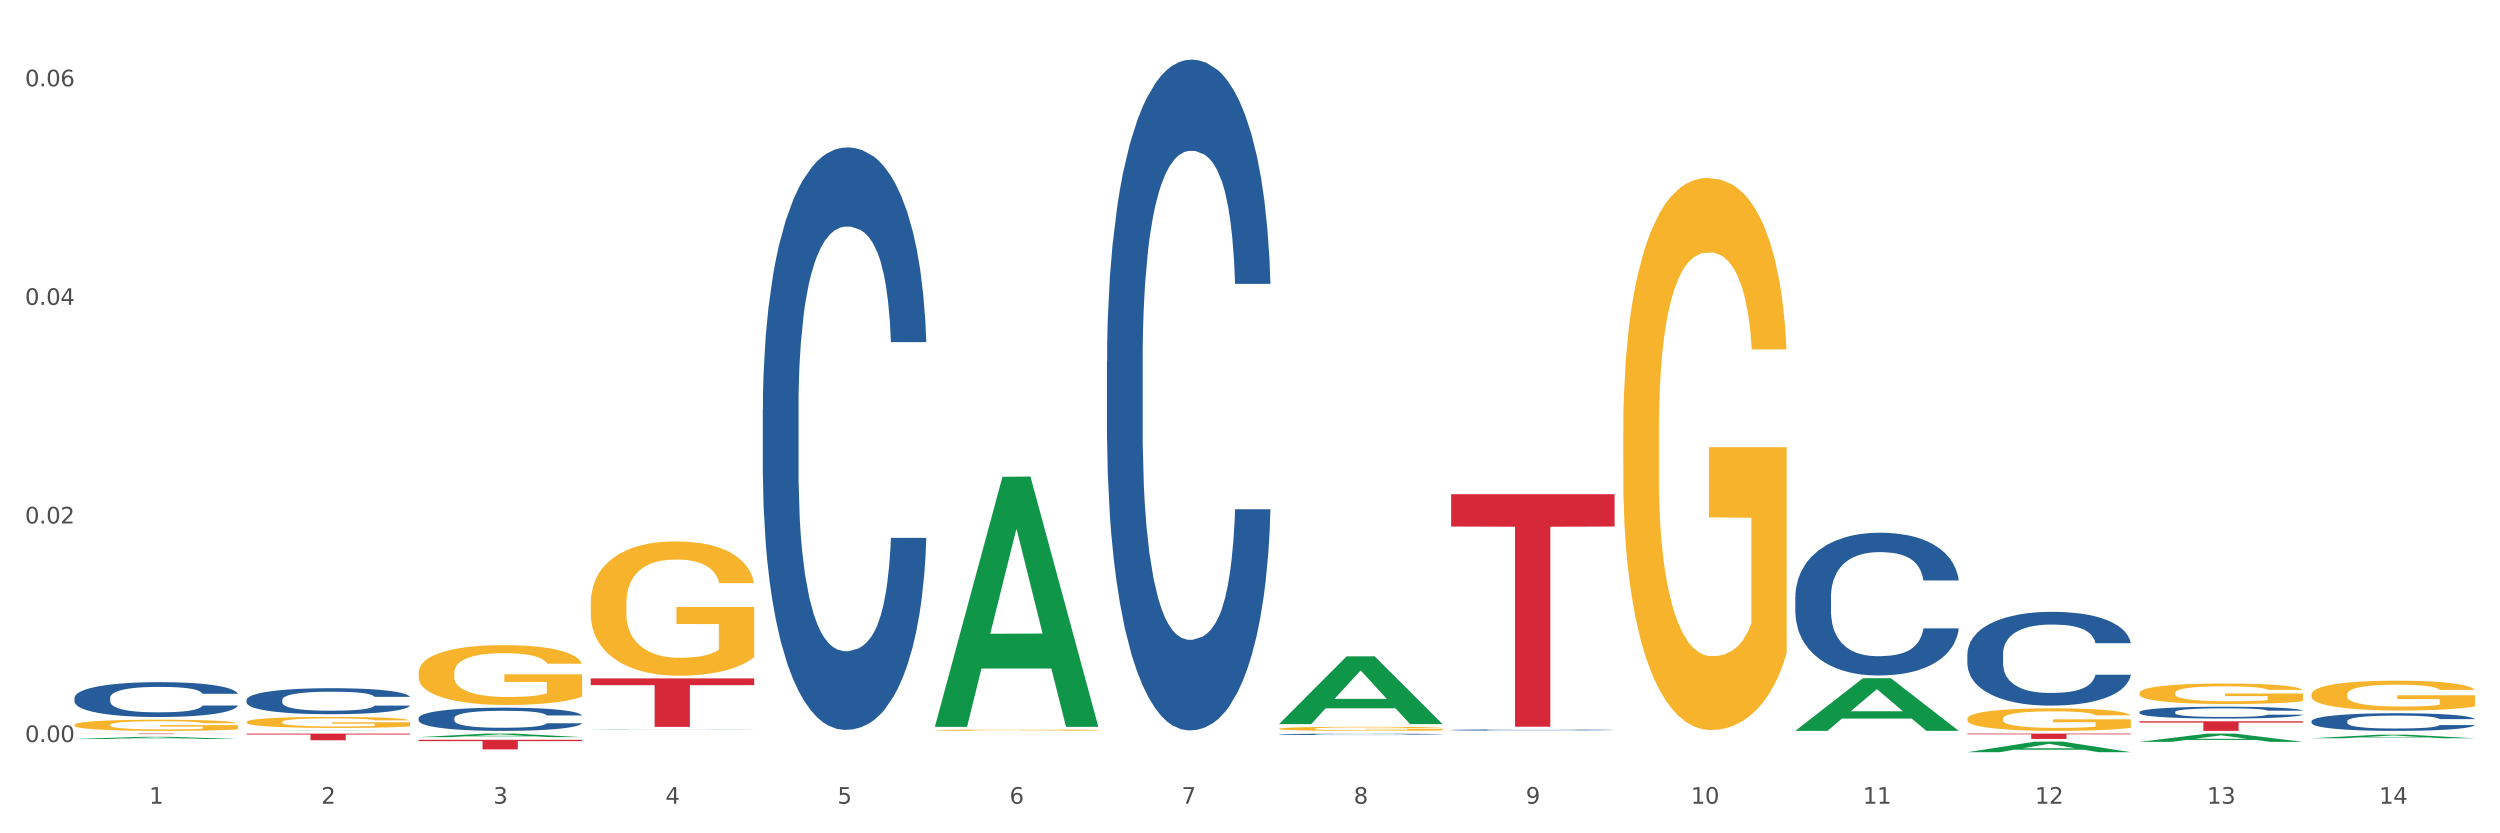 <?xml version="1.0" encoding="utf-8" standalone="no"?>
<!DOCTYPE svg PUBLIC "-//W3C//DTD SVG 1.1//EN"
  "http://www.w3.org/Graphics/SVG/1.1/DTD/svg11.dtd">
<svg xmlns:xlink="http://www.w3.org/1999/xlink" width="1080pt" height="360pt" viewBox="0 0 1080 360" xmlns="http://www.w3.org/2000/svg" version="1.1">
 <rect x="0" y="0" width="1080" height="360" fill="#333333" stroke="none"/>
 <defs>
  <style type="text/css">*{stroke-linejoin: round; stroke-linecap: butt}</style>
 </defs>
 <g id="figure_1">
  <g id="patch_1">
   <path d="M 0 360 
L 1080 360 
L 1080 0 
L 0 0 
z
" style="fill: #ffffff; stroke: #ffffff; stroke-linejoin: miter"/>
  </g>
  <g id="axes_1">
   <g id="matplotlib.axis_1">
    <g id="xtick_1">
     <g id="text_1">
      <!-- 1 -->
      <g style="fill: #4d4d4d" transform="translate(64.432 347.204) scale(0.096 -0.096)">
       <defs>
        <path id="DejaVuSans-31" d="M 794 531 
L 1825 531 
L 1825 4091 
L 703 3866 
L 703 4441 
L 1819 4666 
L 2450 4666 
L 2450 531 
L 3481 531 
L 3481 0 
L 794 0 
L 794 531 
z
" transform="scale(0.016)"/>
       </defs>
       <use xlink:href="#DejaVuSans-31"/>
      </g>
     </g>
    </g>
    <g id="xtick_2">
     <g id="text_2">
      <!-- 2 -->
      <g style="fill: #4d4d4d" transform="translate(138.771 347.204) scale(0.096 -0.096)">
       <defs>
        <path id="DejaVuSans-32" d="M 1228 531 
L 3431 531 
L 3431 0 
L 469 0 
L 469 531 
Q 828 903 1448 1529 
Q 2069 2156 2228 2338 
Q 2531 2678 2651 2914 
Q 2772 3150 2772 3378 
Q 2772 3750 2511 3984 
Q 2250 4219 1831 4219 
Q 1534 4219 1204 4116 
Q 875 4013 500 3803 
L 500 4441 
Q 881 4594 1212 4672 
Q 1544 4750 1819 4750 
Q 2544 4750 2975 4387 
Q 3406 4025 3406 3419 
Q 3406 3131 3298 2873 
Q 3191 2616 2906 2266 
Q 2828 2175 2409 1742 
Q 1991 1309 1228 531 
z
" transform="scale(0.016)"/>
       </defs>
       <use xlink:href="#DejaVuSans-32"/>
      </g>
     </g>
    </g>
    <g id="xtick_3">
     <g id="text_3">
      <!-- 3 -->
      <g style="fill: #4d4d4d" transform="translate(213.109 347.204) scale(0.096 -0.096)">
       <defs>
        <path id="DejaVuSans-33" d="M 2597 2516 
Q 3050 2419 3304 2112 
Q 3559 1806 3559 1356 
Q 3559 666 3084 287 
Q 2609 -91 1734 -91 
Q 1441 -91 1130 -33 
Q 819 25 488 141 
L 488 750 
Q 750 597 1062 519 
Q 1375 441 1716 441 
Q 2309 441 2620 675 
Q 2931 909 2931 1356 
Q 2931 1769 2642 2001 
Q 2353 2234 1838 2234 
L 1294 2234 
L 1294 2753 
L 1863 2753 
Q 2328 2753 2575 2939 
Q 2822 3125 2822 3475 
Q 2822 3834 2567 4026 
Q 2313 4219 1838 4219 
Q 1578 4219 1281 4162 
Q 984 4106 628 3988 
L 628 4550 
Q 988 4650 1302 4700 
Q 1616 4750 1894 4750 
Q 2613 4750 3031 4423 
Q 3450 4097 3450 3541 
Q 3450 3153 3228 2886 
Q 3006 2619 2597 2516 
z
" transform="scale(0.016)"/>
       </defs>
       <use xlink:href="#DejaVuSans-33"/>
      </g>
     </g>
    </g>
    <g id="xtick_4">
     <g id="text_4">
      <!-- 4 -->
      <g style="fill: #4d4d4d" transform="translate(287.448 347.204) scale(0.096 -0.096)">
       <defs>
        <path id="DejaVuSans-34" d="M 2419 4116 
L 825 1625 
L 2419 1625 
L 2419 4116 
z
M 2253 4666 
L 3047 4666 
L 3047 1625 
L 3713 1625 
L 3713 1100 
L 3047 1100 
L 3047 0 
L 2419 0 
L 2419 1100 
L 313 1100 
L 313 1709 
L 2253 4666 
z
" transform="scale(0.016)"/>
       </defs>
       <use xlink:href="#DejaVuSans-34"/>
      </g>
     </g>
    </g>
    <g id="xtick_5">
     <g id="text_5">
      <!-- 5 -->
      <g style="fill: #4d4d4d" transform="translate(361.787 347.204) scale(0.096 -0.096)">
       <defs>
        <path id="DejaVuSans-35" d="M 691 4666 
L 3169 4666 
L 3169 4134 
L 1269 4134 
L 1269 2991 
Q 1406 3038 1543 3061 
Q 1681 3084 1819 3084 
Q 2600 3084 3056 2656 
Q 3513 2228 3513 1497 
Q 3513 744 3044 326 
Q 2575 -91 1722 -91 
Q 1428 -91 1123 -41 
Q 819 9 494 109 
L 494 744 
Q 775 591 1075 516 
Q 1375 441 1709 441 
Q 2250 441 2565 725 
Q 2881 1009 2881 1497 
Q 2881 1984 2565 2268 
Q 2250 2553 1709 2553 
Q 1456 2553 1204 2497 
Q 953 2441 691 2322 
L 691 4666 
z
" transform="scale(0.016)"/>
       </defs>
       <use xlink:href="#DejaVuSans-35"/>
      </g>
     </g>
    </g>
    <g id="xtick_6">
     <g id="text_6">
      <!-- 6 -->
      <g style="fill: #4d4d4d" transform="translate(436.125 347.204) scale(0.096 -0.096)">
       <defs>
        <path id="DejaVuSans-36" d="M 2113 2584 
Q 1688 2584 1439 2293 
Q 1191 2003 1191 1497 
Q 1191 994 1439 701 
Q 1688 409 2113 409 
Q 2538 409 2786 701 
Q 3034 994 3034 1497 
Q 3034 2003 2786 2293 
Q 2538 2584 2113 2584 
z
M 3366 4563 
L 3366 3988 
Q 3128 4100 2886 4159 
Q 2644 4219 2406 4219 
Q 1781 4219 1451 3797 
Q 1122 3375 1075 2522 
Q 1259 2794 1537 2939 
Q 1816 3084 2150 3084 
Q 2853 3084 3261 2657 
Q 3669 2231 3669 1497 
Q 3669 778 3244 343 
Q 2819 -91 2113 -91 
Q 1303 -91 875 529 
Q 447 1150 447 2328 
Q 447 3434 972 4092 
Q 1497 4750 2381 4750 
Q 2619 4750 2861 4703 
Q 3103 4656 3366 4563 
z
" transform="scale(0.016)"/>
       </defs>
       <use xlink:href="#DejaVuSans-36"/>
      </g>
     </g>
    </g>
    <g id="xtick_7">
     <g id="text_7">
      <!-- 7 -->
      <g style="fill: #4d4d4d" transform="translate(510.464 347.204) scale(0.096 -0.096)">
       <defs>
        <path id="DejaVuSans-37" d="M 525 4666 
L 3525 4666 
L 3525 4397 
L 1831 0 
L 1172 0 
L 2766 4134 
L 525 4134 
L 525 4666 
z
" transform="scale(0.016)"/>
       </defs>
       <use xlink:href="#DejaVuSans-37"/>
      </g>
     </g>
    </g>
    <g id="xtick_8">
     <g id="text_8">
      <!-- 8 -->
      <g style="fill: #4d4d4d" transform="translate(584.803 347.204) scale(0.096 -0.096)">
       <defs>
        <path id="DejaVuSans-38" d="M 2034 2216 
Q 1584 2216 1326 1975 
Q 1069 1734 1069 1313 
Q 1069 891 1326 650 
Q 1584 409 2034 409 
Q 2484 409 2743 651 
Q 3003 894 3003 1313 
Q 3003 1734 2745 1975 
Q 2488 2216 2034 2216 
z
M 1403 2484 
Q 997 2584 770 2862 
Q 544 3141 544 3541 
Q 544 4100 942 4425 
Q 1341 4750 2034 4750 
Q 2731 4750 3128 4425 
Q 3525 4100 3525 3541 
Q 3525 3141 3298 2862 
Q 3072 2584 2669 2484 
Q 3125 2378 3379 2068 
Q 3634 1759 3634 1313 
Q 3634 634 3220 271 
Q 2806 -91 2034 -91 
Q 1263 -91 848 271 
Q 434 634 434 1313 
Q 434 1759 690 2068 
Q 947 2378 1403 2484 
z
M 1172 3481 
Q 1172 3119 1398 2916 
Q 1625 2713 2034 2713 
Q 2441 2713 2670 2916 
Q 2900 3119 2900 3481 
Q 2900 3844 2670 4047 
Q 2441 4250 2034 4250 
Q 1625 4250 1398 4047 
Q 1172 3844 1172 3481 
z
" transform="scale(0.016)"/>
       </defs>
       <use xlink:href="#DejaVuSans-38"/>
      </g>
     </g>
    </g>
    <g id="xtick_9">
     <g id="text_9">
      <!-- 9 -->
      <g style="fill: #4d4d4d" transform="translate(659.142 347.204) scale(0.096 -0.096)">
       <defs>
        <path id="DejaVuSans-39" d="M 703 97 
L 703 672 
Q 941 559 1184 500 
Q 1428 441 1663 441 
Q 2288 441 2617 861 
Q 2947 1281 2994 2138 
Q 2813 1869 2534 1725 
Q 2256 1581 1919 1581 
Q 1219 1581 811 2004 
Q 403 2428 403 3163 
Q 403 3881 828 4315 
Q 1253 4750 1959 4750 
Q 2769 4750 3195 4129 
Q 3622 3509 3622 2328 
Q 3622 1225 3098 567 
Q 2575 -91 1691 -91 
Q 1453 -91 1209 -44 
Q 966 3 703 97 
z
M 1959 2075 
Q 2384 2075 2632 2365 
Q 2881 2656 2881 3163 
Q 2881 3666 2632 3958 
Q 2384 4250 1959 4250 
Q 1534 4250 1286 3958 
Q 1038 3666 1038 3163 
Q 1038 2656 1286 2365 
Q 1534 2075 1959 2075 
z
" transform="scale(0.016)"/>
       </defs>
       <use xlink:href="#DejaVuSans-39"/>
      </g>
     </g>
    </g>
    <g id="xtick_10">
     <g id="text_10">
      <!-- 10 -->
      <g style="fill: #4d4d4d" transform="translate(730.426 347.204) scale(0.096 -0.096)">
       <defs>
        <path id="DejaVuSans-30" d="M 2034 4250 
Q 1547 4250 1301 3770 
Q 1056 3291 1056 2328 
Q 1056 1369 1301 889 
Q 1547 409 2034 409 
Q 2525 409 2770 889 
Q 3016 1369 3016 2328 
Q 3016 3291 2770 3770 
Q 2525 4250 2034 4250 
z
M 2034 4750 
Q 2819 4750 3233 4129 
Q 3647 3509 3647 2328 
Q 3647 1150 3233 529 
Q 2819 -91 2034 -91 
Q 1250 -91 836 529 
Q 422 1150 422 2328 
Q 422 3509 836 4129 
Q 1250 4750 2034 4750 
z
" transform="scale(0.016)"/>
       </defs>
       <use xlink:href="#DejaVuSans-31"/>
       <use xlink:href="#DejaVuSans-30" transform="translate(63.623 0)"/>
      </g>
     </g>
    </g>
    <g id="xtick_11">
     <g id="text_11">
      <!-- 11 -->
      <g style="fill: #4d4d4d" transform="translate(804.765 347.204) scale(0.096 -0.096)">
       <use xlink:href="#DejaVuSans-31"/>
       <use xlink:href="#DejaVuSans-31" transform="translate(63.623 0)"/>
      </g>
     </g>
    </g>
    <g id="xtick_12">
     <g id="text_12">
      <!-- 12 -->
      <g style="fill: #4d4d4d" transform="translate(879.104 347.204) scale(0.096 -0.096)">
       <use xlink:href="#DejaVuSans-31"/>
       <use xlink:href="#DejaVuSans-32" transform="translate(63.623 0)"/>
      </g>
     </g>
    </g>
    <g id="xtick_13">
     <g id="text_13">
      <!-- 13 -->
      <g style="fill: #4d4d4d" transform="translate(953.442 347.204) scale(0.096 -0.096)">
       <use xlink:href="#DejaVuSans-31"/>
       <use xlink:href="#DejaVuSans-33" transform="translate(63.623 0)"/>
      </g>
     </g>
    </g>
    <g id="xtick_14">
     <g id="text_14">
      <!-- 14 -->
      <g style="fill: #4d4d4d" transform="translate(1027.781 347.204) scale(0.096 -0.096)">
       <use xlink:href="#DejaVuSans-31"/>
       <use xlink:href="#DejaVuSans-34" transform="translate(63.623 0)"/>
      </g>
     </g>
    </g>
    <g id="xtick_15"/>
    <g id="xtick_16"/>
    <g id="xtick_17"/>
    <g id="xtick_18"/>
    <g id="xtick_19"/>
    <g id="xtick_20"/>
    <g id="xtick_21"/>
    <g id="xtick_22"/>
    <g id="xtick_23"/>
    <g id="xtick_24"/>
    <g id="xtick_25"/>
    <g id="xtick_26"/>
    <g id="xtick_27"/>
   </g>
   <g id="matplotlib.axis_2">
    <g id="ytick_1">
     <g id="text_15">
      <!-- 0.00 -->
      <g style="fill: #4d4d4d" transform="translate(10.8 320.559) scale(0.096 -0.096)">
       <defs>
        <path id="DejaVuSans-2e" d="M 684 794 
L 1344 794 
L 1344 0 
L 684 0 
L 684 794 
z
" transform="scale(0.016)"/>
       </defs>
       <use xlink:href="#DejaVuSans-30"/>
       <use xlink:href="#DejaVuSans-2e" transform="translate(63.623 0)"/>
       <use xlink:href="#DejaVuSans-30" transform="translate(95.41 0)"/>
       <use xlink:href="#DejaVuSans-30" transform="translate(159.033 0)"/>
      </g>
     </g>
    </g>
    <g id="ytick_2">
     <g id="text_16">
      <!-- 0.02 -->
      <g style="fill: #4d4d4d" transform="translate(10.8 226.136) scale(0.096 -0.096)">
       <use xlink:href="#DejaVuSans-30"/>
       <use xlink:href="#DejaVuSans-2e" transform="translate(63.623 0)"/>
       <use xlink:href="#DejaVuSans-30" transform="translate(95.41 0)"/>
       <use xlink:href="#DejaVuSans-32" transform="translate(159.033 0)"/>
      </g>
     </g>
    </g>
    <g id="ytick_3">
     <g id="text_17">
      <!-- 0.04 -->
      <g style="fill: #4d4d4d" transform="translate(10.8 131.712) scale(0.096 -0.096)">
       <use xlink:href="#DejaVuSans-30"/>
       <use xlink:href="#DejaVuSans-2e" transform="translate(63.623 0)"/>
       <use xlink:href="#DejaVuSans-30" transform="translate(95.41 0)"/>
       <use xlink:href="#DejaVuSans-34" transform="translate(159.033 0)"/>
      </g>
     </g>
    </g>
    <g id="ytick_4">
     <g id="text_18">
      <!-- 0.06 -->
      <g style="fill: #4d4d4d" transform="translate(10.8 37.289) scale(0.096 -0.096)">
       <use xlink:href="#DejaVuSans-30"/>
       <use xlink:href="#DejaVuSans-2e" transform="translate(63.623 0)"/>
       <use xlink:href="#DejaVuSans-30" transform="translate(95.41 0)"/>
       <use xlink:href="#DejaVuSans-36" transform="translate(159.033 0)"/>
      </g>
     </g>
    </g>
    <g id="ytick_5"/>
    <g id="ytick_6"/>
    <g id="ytick_7"/>
   </g>
   <g id="PolyCollection_1">
    <path d="M 32.175 319.249 
L 32.248 319.248 
L 61.37 318.304 
L 73.456 318.303 
L 102.797 319.251 
L 88.818 319.251 
L 82.484 319.03 
L 52.415 319.03 
L 52.197 319.034 
L 46.081 319.251 
L 32.175 319.251 
L 32.175 319.249 
L 56.201 318.899 
L 78.698 318.898 
L 67.559 318.505 
L 67.413 318.504 
L 67.267 318.506 
L 56.128 318.898 
L 56.201 318.899 
L 32.175 319.249 
z
" clip-path="url(#p23a4068e7f)" style="fill: #109648"/>
    <path d="M 106.514 315.747 
L 106.587 315.747 
L 135.709 315.639 
L 147.795 315.639 
L 177.135 315.747 
L 163.157 315.747 
L 156.823 315.722 
L 126.754 315.722 
L 126.535 315.722 
L 120.42 315.747 
L 106.514 315.747 
L 106.514 315.747 
L 130.54 315.707 
L 153.037 315.707 
L 141.897 315.662 
L 141.752 315.662 
L 141.606 315.662 
L 130.467 315.707 
L 130.54 315.707 
L 106.514 315.747 
z
" clip-path="url(#p23a4068e7f)" style="fill: #109648"/>
    <path d="M 924.24 311.58 
L 994.861 311.58 
L 994.861 312.159 
L 967.081 312.163 
L 967.081 315.747 
L 951.852 315.747 
L 951.852 312.163 
L 924.24 312.159 
L 924.24 311.584 
L 924.24 311.58 
z
" clip-path="url(#p23a4068e7f)" style="fill: #d62839"/>
    <path d="M 552.546 314.799 
L 552.629 314.798 
L 552.629 314.74 
L 552.796 314.69 
L 553.63 314.569 
L 554.881 314.469 
L 555.798 314.416 
L 556.715 314.373 
L 557.799 314.33 
L 559.133 314.284 
L 561.551 314.218 
L 563.052 314.185 
L 564.886 314.149 
L 568.221 314.098 
L 570.639 314.069 
L 573.141 314.045 
L 577.226 314.016 
L 579.894 314.003 
L 582.729 313.993 
L 586.148 313.987 
L 588.732 313.985 
L 594.402 313.99 
L 599.238 314.004 
L 601.573 314.016 
L 604.574 314.035 
L 606.158 314.048 
L 608.743 314.074 
L 611.411 314.107 
L 613.246 314.136 
L 615.997 314.191 
L 618.082 314.246 
L 619.999 314.313 
L 621 314.36 
L 621.75 314.404 
L 622.417 314.453 
L 623.084 314.532 
L 608.076 314.532 
L 607.493 314.476 
L 606.575 314.423 
L 605.241 314.371 
L 604.074 314.339 
L 602.073 314.299 
L 600.239 314.273 
L 598.321 314.254 
L 595.986 314.238 
L 594.152 314.23 
L 591.567 314.223 
L 586.481 314.225 
L 583.063 314.238 
L 580.728 314.254 
L 579.227 314.268 
L 577.893 314.284 
L 576.392 314.307 
L 574.641 314.341 
L 573.391 314.371 
L 572.14 314.41 
L 571.139 314.449 
L 570.222 314.494 
L 569.472 314.542 
L 568.888 314.592 
L 568.388 314.653 
L 567.971 314.754 
L 567.971 314.975 
L 568.138 315.025 
L 568.555 315.091 
L 569.055 315.14 
L 569.889 315.2 
L 570.639 315.24 
L 572.057 315.298 
L 573.641 315.346 
L 574.891 315.377 
L 576.142 315.403 
L 578.31 315.438 
L 580.728 315.467 
L 582.812 315.485 
L 585.647 315.501 
L 587.565 315.507 
L 589.233 315.51 
L 593.318 315.51 
L 596.236 315.506 
L 599.488 315.494 
L 601.99 315.48 
L 604.074 315.462 
L 606.409 315.433 
L 607.909 315.406 
L 607.909 315.07 
L 589.566 315.068 
L 589.566 314.844 
L 623.168 314.844 
L 623.168 315.501 
L 621.75 315.535 
L 620.166 315.565 
L 618.499 315.593 
L 615.997 315.626 
L 612.996 315.659 
L 610.327 315.681 
L 607.493 315.7 
L 604.157 315.718 
L 599.822 315.734 
L 597.154 315.741 
L 593.818 315.745 
L 589.9 315.747 
L 586.481 315.744 
L 583.146 315.736 
L 579.644 315.721 
L 576.226 315.7 
L 573.641 315.679 
L 571.056 315.654 
L 568.305 315.62 
L 566.137 315.588 
L 564.469 315.559 
L 562.635 315.522 
L 560.634 315.473 
L 559.133 315.43 
L 557.799 315.385 
L 556.381 315.327 
L 555.381 315.277 
L 554.38 315.214 
L 553.797 315.168 
L 553.13 315.095 
L 552.629 314.994 
L 552.546 314.799 
z
" clip-path="url(#p23a4068e7f)" style="fill: #f7b32b"/>
    <path d="M 180.852 318.438 
L 180.925 318.437 
L 210.048 316.913 
L 222.133 316.912 
L 251.474 318.441 
L 237.495 318.441 
L 231.161 318.085 
L 201.092 318.085 
L 200.874 318.091 
L 194.758 318.441 
L 180.852 318.441 
L 180.852 318.438 
L 204.878 317.872 
L 227.375 317.871 
L 216.236 317.238 
L 216.09 317.235 
L 215.945 317.239 
L 204.806 317.871 
L 204.878 317.872 
L 180.852 318.438 
z
" clip-path="url(#p23a4068e7f)" style="fill: #109648"/>
    <path d="M 403.869 313.797 
L 403.941 313.696 
L 433.064 205.957 
L 445.15 205.856 
L 474.49 314.001 
L 460.512 314.001 
L 454.177 288.818 
L 424.109 288.818 
L 423.89 289.224 
L 417.774 314.001 
L 403.869 314.001 
L 403.869 313.797 
L 427.895 273.789 
L 450.392 273.688 
L 439.252 228.906 
L 439.107 228.703 
L 438.961 229.008 
L 427.822 273.688 
L 427.895 273.789 
L 403.869 313.797 
z
" clip-path="url(#p23a4068e7f)" style="fill: #109648"/>
    <path d="M 552.546 312.766 
L 552.619 312.738 
L 581.741 283.546 
L 593.827 283.518 
L 623.168 312.821 
L 609.189 312.821 
L 602.855 305.997 
L 572.786 305.997 
L 572.568 306.107 
L 566.452 312.821 
L 552.546 312.821 
L 552.546 312.766 
L 576.572 301.925 
L 599.069 301.898 
L 587.93 289.764 
L 587.784 289.709 
L 587.638 289.792 
L 576.499 301.898 
L 576.572 301.925 
L 552.546 312.766 
z
" clip-path="url(#p23a4068e7f)" style="fill: #109648"/>
    <path d="M 775.562 315.704 
L 775.635 315.683 
L 804.757 292.999 
L 816.843 292.978 
L 846.184 315.747 
L 832.205 315.747 
L 825.871 310.445 
L 795.802 310.445 
L 795.584 310.53 
L 789.468 315.747 
L 775.562 315.747 
L 775.562 315.704 
L 799.588 307.281 
L 822.085 307.259 
L 810.946 297.831 
L 810.8 297.788 
L 810.655 297.853 
L 799.515 307.259 
L 799.588 307.281 
L 775.562 315.704 
z
" clip-path="url(#p23a4068e7f)" style="fill: #109648"/>
    <path d="M 180.852 290.649 
L 180.936 290.626 
L 180.936 289.776 
L 181.103 289.045 
L 181.936 287.275 
L 183.187 285.812 
L 184.104 285.033 
L 185.021 284.396 
L 186.105 283.759 
L 187.439 283.098 
L 189.857 282.13 
L 191.358 281.635 
L 193.192 281.116 
L 196.528 280.361 
L 198.946 279.936 
L 201.447 279.582 
L 205.533 279.157 
L 208.201 278.968 
L 211.036 278.827 
L 214.454 278.732 
L 217.039 278.709 
L 222.709 278.779 
L 227.545 278.992 
L 229.879 279.157 
L 232.881 279.44 
L 234.465 279.629 
L 237.05 280.007 
L 239.718 280.502 
L 241.552 280.927 
L 244.304 281.729 
L 246.388 282.532 
L 248.306 283.523 
L 249.306 284.207 
L 250.057 284.844 
L 250.724 285.576 
L 251.391 286.732 
L 236.383 286.732 
L 235.799 285.906 
L 234.882 285.127 
L 233.548 284.372 
L 232.38 283.9 
L 230.379 283.31 
L 228.545 282.933 
L 226.627 282.65 
L 224.293 282.414 
L 222.458 282.296 
L 219.874 282.201 
L 214.788 282.225 
L 211.369 282.414 
L 209.034 282.65 
L 207.534 282.862 
L 206.2 283.098 
L 204.699 283.428 
L 202.948 283.924 
L 201.697 284.372 
L 200.446 284.939 
L 199.446 285.505 
L 198.529 286.166 
L 197.778 286.874 
L 197.195 287.605 
L 196.694 288.502 
L 196.277 289.989 
L 196.277 293.221 
L 196.444 293.953 
L 196.861 294.921 
L 197.361 295.652 
L 198.195 296.525 
L 198.946 297.115 
L 200.363 297.965 
L 201.947 298.673 
L 203.198 299.121 
L 204.449 299.499 
L 206.616 300.018 
L 209.034 300.442 
L 211.119 300.702 
L 213.954 300.938 
L 215.871 301.032 
L 217.539 301.08 
L 221.625 301.08 
L 224.543 301.009 
L 227.795 300.844 
L 230.296 300.631 
L 232.38 300.372 
L 234.715 299.947 
L 236.216 299.546 
L 236.216 294.614 
L 217.873 294.59 
L 217.873 291.31 
L 251.474 291.31 
L 251.474 300.938 
L 250.057 301.434 
L 248.473 301.882 
L 246.805 302.283 
L 244.304 302.779 
L 241.302 303.251 
L 238.634 303.581 
L 235.799 303.864 
L 232.464 304.124 
L 228.128 304.36 
L 225.46 304.454 
L 222.125 304.525 
L 218.206 304.548 
L 214.788 304.501 
L 211.452 304.383 
L 207.951 304.171 
L 204.532 303.864 
L 201.947 303.557 
L 199.362 303.18 
L 196.611 302.684 
L 194.443 302.212 
L 192.776 301.788 
L 190.941 301.245 
L 188.94 300.537 
L 187.439 299.9 
L 186.105 299.239 
L 184.688 298.389 
L 183.687 297.658 
L 182.687 296.738 
L 182.103 296.053 
L 181.436 294.991 
L 180.936 293.505 
L 180.852 290.649 
z
" clip-path="url(#p23a4068e7f)" style="fill: #f7b32b"/>
    <path d="M 255.191 260.71 
L 255.275 260.657 
L 255.275 258.75 
L 255.441 257.108 
L 256.275 253.134 
L 257.526 249.849 
L 258.443 248.101 
L 259.36 246.67 
L 260.444 245.24 
L 261.778 243.756 
L 264.196 241.584 
L 265.697 240.471 
L 267.531 239.306 
L 270.866 237.61 
L 273.284 236.657 
L 275.786 235.862 
L 279.871 234.908 
L 282.539 234.484 
L 285.374 234.167 
L 288.793 233.955 
L 291.377 233.902 
L 297.047 234.061 
L 301.883 234.537 
L 304.218 234.908 
L 307.219 235.544 
L 308.804 235.968 
L 311.388 236.816 
L 314.057 237.928 
L 315.891 238.882 
L 318.642 240.683 
L 320.727 242.485 
L 322.645 244.71 
L 323.645 246.246 
L 324.395 247.677 
L 325.062 249.319 
L 325.73 251.915 
L 310.721 251.915 
L 310.138 250.061 
L 309.221 248.313 
L 307.886 246.617 
L 306.719 245.558 
L 304.718 244.233 
L 302.884 243.385 
L 300.966 242.75 
L 298.631 242.22 
L 296.797 241.955 
L 294.212 241.743 
L 289.126 241.796 
L 285.708 242.22 
L 283.373 242.75 
L 281.872 243.226 
L 280.538 243.756 
L 279.037 244.498 
L 277.286 245.611 
L 276.036 246.617 
L 274.785 247.889 
L 273.785 249.16 
L 272.867 250.644 
L 272.117 252.233 
L 271.533 253.876 
L 271.033 255.889 
L 270.616 259.227 
L 270.616 266.485 
L 270.783 268.128 
L 271.2 270.3 
L 271.7 271.942 
L 272.534 273.903 
L 273.284 275.227 
L 274.702 277.135 
L 276.286 278.724 
L 277.537 279.731 
L 278.787 280.578 
L 280.955 281.744 
L 283.373 282.698 
L 285.458 283.28 
L 288.292 283.81 
L 290.21 284.022 
L 291.878 284.128 
L 295.963 284.128 
L 298.882 283.969 
L 302.133 283.598 
L 304.635 283.121 
L 306.719 282.539 
L 309.054 281.585 
L 310.555 280.684 
L 310.555 269.611 
L 292.211 269.558 
L 292.211 262.194 
L 325.813 262.194 
L 325.813 283.81 
L 324.395 284.923 
L 322.811 285.929 
L 321.144 286.83 
L 318.642 287.943 
L 315.641 289.002 
L 312.973 289.744 
L 310.138 290.38 
L 306.803 290.963 
L 302.467 291.493 
L 299.799 291.704 
L 296.464 291.863 
L 292.545 291.916 
L 289.126 291.81 
L 285.791 291.545 
L 282.289 291.069 
L 278.871 290.38 
L 276.286 289.691 
L 273.701 288.843 
L 270.95 287.731 
L 268.782 286.671 
L 267.114 285.718 
L 265.28 284.499 
L 263.279 282.909 
L 261.778 281.479 
L 260.444 279.996 
L 259.027 278.088 
L 258.026 276.446 
L 257.025 274.379 
L 256.442 272.843 
L 255.775 270.459 
L 255.275 267.121 
L 255.191 260.71 
z
" clip-path="url(#p23a4068e7f)" style="fill: #f7b32b"/>
    <path d="M 403.869 315.434 
L 403.952 315.434 
L 403.952 315.414 
L 404.119 315.398 
L 404.952 315.358 
L 406.203 315.325 
L 407.12 315.308 
L 408.037 315.293 
L 409.121 315.279 
L 410.455 315.264 
L 412.873 315.242 
L 414.374 315.231 
L 416.209 315.219 
L 419.544 315.202 
L 421.962 315.193 
L 424.463 315.185 
L 428.549 315.175 
L 431.217 315.171 
L 434.052 315.168 
L 437.47 315.166 
L 440.055 315.165 
L 445.725 315.167 
L 450.561 315.172 
L 452.895 315.175 
L 455.897 315.182 
L 457.481 315.186 
L 460.066 315.194 
L 462.734 315.206 
L 464.568 315.215 
L 467.32 315.233 
L 469.404 315.251 
L 471.322 315.274 
L 472.322 315.289 
L 473.073 315.303 
L 473.74 315.32 
L 474.407 315.346 
L 459.399 315.346 
L 458.815 315.327 
L 457.898 315.31 
L 456.564 315.293 
L 455.397 315.282 
L 453.396 315.269 
L 451.561 315.26 
L 449.643 315.254 
L 447.309 315.249 
L 445.475 315.246 
L 442.89 315.244 
L 437.804 315.244 
L 434.385 315.249 
L 432.051 315.254 
L 430.55 315.259 
L 429.216 315.264 
L 427.715 315.271 
L 425.964 315.283 
L 424.713 315.293 
L 423.463 315.305 
L 422.462 315.318 
L 421.545 315.333 
L 420.794 315.349 
L 420.211 315.366 
L 419.711 315.386 
L 419.294 315.419 
L 419.294 315.492 
L 419.46 315.508 
L 419.877 315.53 
L 420.378 315.547 
L 421.211 315.566 
L 421.962 315.58 
L 423.379 315.599 
L 424.963 315.615 
L 426.214 315.625 
L 427.465 315.633 
L 429.633 315.645 
L 432.051 315.655 
L 434.135 315.66 
L 436.97 315.666 
L 438.888 315.668 
L 440.555 315.669 
L 444.641 315.669 
L 447.559 315.667 
L 450.811 315.664 
L 453.312 315.659 
L 455.397 315.653 
L 457.731 315.643 
L 459.232 315.634 
L 459.232 315.523 
L 440.889 315.523 
L 440.889 315.449 
L 474.49 315.449 
L 474.49 315.666 
L 473.073 315.677 
L 471.489 315.687 
L 469.821 315.696 
L 467.32 315.707 
L 464.318 315.718 
L 461.65 315.725 
L 458.815 315.732 
L 455.48 315.737 
L 451.144 315.743 
L 448.476 315.745 
L 445.141 315.746 
L 441.222 315.747 
L 437.804 315.746 
L 434.469 315.743 
L 430.967 315.739 
L 427.548 315.732 
L 424.963 315.725 
L 422.379 315.716 
L 419.627 315.705 
L 417.459 315.694 
L 415.792 315.685 
L 413.957 315.673 
L 411.956 315.657 
L 410.455 315.642 
L 409.121 315.627 
L 407.704 315.608 
L 406.703 315.592 
L 405.703 315.571 
L 405.119 315.556 
L 404.452 315.532 
L 403.952 315.498 
L 403.869 315.434 
z
" clip-path="url(#p23a4068e7f)" style="fill: #f7b32b"/>
    <path d="M 106.514 311.904 
L 106.597 311.9 
L 106.597 311.743 
L 106.764 311.608 
L 107.598 311.28 
L 108.848 311.01 
L 109.765 310.866 
L 110.683 310.748 
L 111.767 310.63 
L 113.101 310.508 
L 115.519 310.329 
L 117.019 310.238 
L 118.854 310.142 
L 122.189 310.002 
L 124.607 309.923 
L 127.108 309.858 
L 131.194 309.779 
L 133.862 309.744 
L 136.697 309.718 
L 140.115 309.701 
L 142.7 309.697 
L 148.37 309.71 
L 153.206 309.749 
L 155.54 309.779 
L 158.542 309.832 
L 160.126 309.867 
L 162.711 309.936 
L 165.379 310.028 
L 167.213 310.107 
L 169.965 310.255 
L 172.049 310.403 
L 173.967 310.587 
L 174.968 310.713 
L 175.718 310.831 
L 176.385 310.966 
L 177.052 311.18 
L 162.044 311.18 
L 161.46 311.027 
L 160.543 310.883 
L 159.209 310.744 
L 158.042 310.656 
L 156.041 310.547 
L 154.206 310.478 
L 152.289 310.425 
L 149.954 310.382 
L 148.12 310.36 
L 145.535 310.342 
L 140.449 310.347 
L 137.03 310.382 
L 134.696 310.425 
L 133.195 310.464 
L 131.861 310.508 
L 130.36 310.569 
L 128.609 310.661 
L 127.358 310.744 
L 126.108 310.848 
L 125.107 310.953 
L 124.19 311.075 
L 123.44 311.206 
L 122.856 311.341 
L 122.356 311.507 
L 121.939 311.782 
L 121.939 312.38 
L 122.106 312.515 
L 122.522 312.694 
L 123.023 312.829 
L 123.856 312.991 
L 124.607 313.1 
L 126.024 313.257 
L 127.609 313.388 
L 128.859 313.471 
L 130.11 313.54 
L 132.278 313.636 
L 134.696 313.715 
L 136.78 313.763 
L 139.615 313.807 
L 141.533 313.824 
L 143.2 313.833 
L 147.286 313.833 
L 150.204 313.82 
L 153.456 313.789 
L 155.957 313.75 
L 158.042 313.702 
L 160.376 313.623 
L 161.877 313.549 
L 161.877 312.637 
L 143.534 312.633 
L 143.534 312.026 
L 177.135 312.026 
L 177.135 313.807 
L 175.718 313.898 
L 174.134 313.981 
L 172.466 314.055 
L 169.965 314.147 
L 166.963 314.234 
L 164.295 314.295 
L 161.46 314.348 
L 158.125 314.396 
L 153.789 314.439 
L 151.121 314.457 
L 147.786 314.47 
L 143.867 314.474 
L 140.449 314.465 
L 137.114 314.444 
L 133.612 314.404 
L 130.193 314.348 
L 127.609 314.291 
L 125.024 314.221 
L 122.272 314.129 
L 120.104 314.042 
L 118.437 313.964 
L 116.603 313.863 
L 114.601 313.732 
L 113.101 313.615 
L 111.767 313.492 
L 110.349 313.335 
L 109.349 313.2 
L 108.348 313.03 
L 107.764 312.903 
L 107.097 312.707 
L 106.597 312.432 
L 106.514 311.904 
z
" clip-path="url(#p23a4068e7f)" style="fill: #f7b32b"/>
    <path d="M 32.175 313.148 
L 32.258 313.143 
L 32.258 312.985 
L 32.425 312.848 
L 33.259 312.517 
L 34.51 312.243 
L 35.427 312.098 
L 36.344 311.979 
L 37.428 311.859 
L 38.762 311.736 
L 41.18 311.555 
L 42.681 311.462 
L 44.515 311.365 
L 47.85 311.224 
L 50.268 311.144 
L 52.77 311.078 
L 56.855 310.999 
L 59.523 310.964 
L 62.358 310.937 
L 65.777 310.919 
L 68.361 310.915 
L 74.031 310.928 
L 78.867 310.968 
L 81.202 310.999 
L 84.203 311.052 
L 85.788 311.087 
L 88.372 311.158 
L 91.04 311.25 
L 92.875 311.33 
L 95.626 311.48 
L 97.711 311.63 
L 99.628 311.815 
L 100.629 311.943 
L 101.379 312.062 
L 102.046 312.199 
L 102.713 312.415 
L 87.705 312.415 
L 87.122 312.261 
L 86.204 312.115 
L 84.87 311.974 
L 83.703 311.886 
L 81.702 311.776 
L 79.868 311.705 
L 77.95 311.652 
L 75.615 311.608 
L 73.781 311.586 
L 71.196 311.568 
L 66.11 311.573 
L 62.692 311.608 
L 60.357 311.652 
L 58.856 311.692 
L 57.522 311.736 
L 56.021 311.798 
L 54.27 311.89 
L 53.02 311.974 
L 51.769 312.08 
L 50.768 312.186 
L 49.851 312.309 
L 49.101 312.442 
L 48.517 312.579 
L 48.017 312.746 
L 47.6 313.024 
L 47.6 313.629 
L 47.767 313.766 
L 48.184 313.947 
L 48.684 314.083 
L 49.518 314.247 
L 50.268 314.357 
L 51.686 314.516 
L 53.27 314.648 
L 54.52 314.732 
L 55.771 314.803 
L 57.939 314.9 
L 60.357 314.979 
L 62.441 315.028 
L 65.276 315.072 
L 67.194 315.09 
L 68.862 315.098 
L 72.947 315.098 
L 75.865 315.085 
L 79.117 315.054 
L 81.619 315.014 
L 83.703 314.966 
L 86.038 314.887 
L 87.538 314.811 
L 87.538 313.889 
L 69.195 313.885 
L 69.195 313.271 
L 102.797 313.271 
L 102.797 315.072 
L 101.379 315.165 
L 99.795 315.248 
L 98.128 315.323 
L 95.626 315.416 
L 92.625 315.504 
L 89.956 315.566 
L 87.122 315.619 
L 83.786 315.668 
L 79.451 315.712 
L 76.783 315.729 
L 73.447 315.743 
L 69.529 315.747 
L 66.11 315.738 
L 62.775 315.716 
L 59.273 315.676 
L 55.855 315.619 
L 53.27 315.562 
L 50.685 315.491 
L 47.934 315.398 
L 45.766 315.31 
L 44.098 315.231 
L 42.264 315.129 
L 40.263 314.997 
L 38.762 314.878 
L 37.428 314.754 
L 36.01 314.595 
L 35.01 314.458 
L 34.009 314.286 
L 33.426 314.158 
L 32.759 313.96 
L 32.258 313.682 
L 32.175 313.148 
z
" clip-path="url(#p23a4068e7f)" style="fill: #f7b32b"/>
    <path d="M 998.578 318.926 
L 998.651 318.925 
L 1027.773 317.377 
L 1039.859 317.376 
L 1069.2 318.929 
L 1055.221 318.929 
L 1048.887 318.567 
L 1018.818 318.567 
L 1018.6 318.573 
L 1012.484 318.929 
L 998.578 318.929 
L 998.578 318.926 
L 1022.604 318.352 
L 1045.101 318.35 
L 1033.962 317.707 
L 1033.816 317.704 
L 1033.671 317.708 
L 1022.531 318.35 
L 1022.604 318.352 
L 998.578 318.926 
z
" clip-path="url(#p23a4068e7f)" style="fill: #109648"/>
    <path d="M 924.24 320.493 
L 924.312 320.489 
L 953.435 316.915 
L 965.52 316.912 
L 994.861 320.5 
L 980.883 320.5 
L 974.548 319.664 
L 944.48 319.664 
L 944.261 319.678 
L 938.145 320.5 
L 924.24 320.5 
L 924.24 320.493 
L 948.265 319.165 
L 970.763 319.162 
L 959.623 317.676 
L 959.478 317.67 
L 959.332 317.68 
L 948.193 319.162 
L 948.265 319.165 
L 924.24 320.493 
z
" clip-path="url(#p23a4068e7f)" style="fill: #109648"/>
    <path d="M 849.901 324.941 
L 849.974 324.937 
L 879.096 320.387 
L 891.182 320.383 
L 920.523 324.95 
L 906.544 324.95 
L 900.21 323.886 
L 870.141 323.886 
L 869.922 323.903 
L 863.807 324.95 
L 849.901 324.95 
L 849.901 324.941 
L 873.927 323.251 
L 896.424 323.247 
L 885.284 321.356 
L 885.139 321.348 
L 884.993 321.361 
L 873.854 323.247 
L 873.927 323.251 
L 849.901 324.941 
z
" clip-path="url(#p23a4068e7f)" style="fill: #109648"/>
    <path d="M 32.175 301.458 
L 32.258 301.444 
L 32.258 301.059 
L 32.509 300.537 
L 33.427 299.574 
L 34.596 298.845 
L 36.599 297.993 
L 37.684 297.635 
L 39.104 297.236 
L 42.025 296.59 
L 45.364 296.04 
L 47.702 295.737 
L 49.455 295.545 
L 53.378 295.201 
L 55.632 295.05 
L 57.969 294.926 
L 59.973 294.843 
L 63.312 294.747 
L 65.983 294.706 
L 69.072 294.692 
L 71.66 294.706 
L 75.082 294.761 
L 80.091 294.926 
L 82.011 295.022 
L 84.599 295.187 
L 87.27 295.407 
L 89.44 295.627 
L 91.945 295.944 
L 94.533 296.356 
L 97.037 296.879 
L 98.79 297.36 
L 100.209 297.869 
L 101.461 298.488 
L 102.379 299.162 
L 102.797 299.725 
L 87.52 299.725 
L 87.103 299.217 
L 86.268 298.666 
L 85.434 298.295 
L 84.515 297.993 
L 83.096 297.649 
L 81.844 297.429 
L 79.757 297.168 
L 77.837 297.003 
L 76.251 296.906 
L 74.331 296.824 
L 70.241 296.741 
L 67.319 296.741 
L 65.482 296.769 
L 63.229 296.837 
L 61.309 296.934 
L 59.055 297.099 
L 57.302 297.278 
L 55.549 297.511 
L 54.547 297.676 
L 53.044 297.979 
L 52.043 298.226 
L 50.707 298.653 
L 49.956 298.955 
L 48.62 299.739 
L 48.036 300.317 
L 47.785 300.715 
L 47.618 301.156 
L 47.618 303.301 
L 48.119 304.263 
L 48.537 304.676 
L 49.204 305.144 
L 50.457 305.749 
L 52.293 306.34 
L 54.213 306.766 
L 55.799 307.028 
L 57.302 307.22 
L 58.804 307.371 
L 60.641 307.509 
L 62.143 307.591 
L 64.397 307.674 
L 67.069 307.715 
L 69.155 307.715 
L 73.413 307.646 
L 75.333 307.578 
L 77.169 307.481 
L 79.173 307.33 
L 80.759 307.165 
L 81.677 307.041 
L 83.18 306.78 
L 84.348 306.505 
L 85.35 306.189 
L 86.018 305.914 
L 86.769 305.501 
L 87.353 305.034 
L 87.52 304.786 
L 102.797 304.786 
L 102.463 305.281 
L 101.879 305.762 
L 100.71 306.409 
L 99.792 306.78 
L 98.372 307.234 
L 96.87 307.619 
L 94.783 308.045 
L 92.863 308.361 
L 90.86 308.637 
L 88.689 308.884 
L 84.766 309.228 
L 83.347 309.324 
L 80.341 309.489 
L 78.004 309.585 
L 74.581 309.682 
L 71.075 309.737 
L 67.402 309.75 
L 64.147 309.723 
L 60.557 309.64 
L 58.303 309.558 
L 55.799 309.434 
L 52.877 309.242 
L 50.123 309.008 
L 47.535 308.733 
L 45.114 308.416 
L 42.86 308.059 
L 39.938 307.468 
L 37.768 306.89 
L 36.182 306.354 
L 35.097 305.9 
L 34.011 305.322 
L 33.427 304.924 
L 32.509 303.961 
L 32.175 303.067 
L 32.175 301.458 
z
" clip-path="url(#p23a4068e7f)" style="fill: #255c99"/>
    <path d="M 106.514 302.344 
L 106.597 302.334 
L 106.597 302.047 
L 106.848 301.657 
L 107.766 300.939 
L 108.935 300.395 
L 110.938 299.759 
L 112.023 299.492 
L 113.442 299.194 
L 116.364 298.712 
L 119.703 298.301 
L 122.04 298.076 
L 123.794 297.932 
L 127.717 297.676 
L 129.971 297.563 
L 132.308 297.47 
L 134.312 297.409 
L 137.651 297.337 
L 140.322 297.306 
L 143.411 297.296 
L 145.998 297.306 
L 149.421 297.347 
L 154.43 297.47 
L 156.35 297.542 
L 158.937 297.665 
L 161.609 297.829 
L 163.779 297.994 
L 166.283 298.23 
L 168.871 298.537 
L 171.376 298.927 
L 173.129 299.287 
L 174.548 299.666 
L 175.8 300.128 
L 176.718 300.631 
L 177.135 301.051 
L 161.859 301.051 
L 161.442 300.672 
L 160.607 300.261 
L 159.772 299.984 
L 158.854 299.759 
L 157.435 299.502 
L 156.183 299.338 
L 154.096 299.143 
L 152.176 299.02 
L 150.59 298.948 
L 148.67 298.886 
L 144.579 298.825 
L 141.658 298.825 
L 139.821 298.845 
L 137.567 298.897 
L 135.647 298.968 
L 133.393 299.092 
L 131.64 299.225 
L 129.887 299.399 
L 128.886 299.523 
L 127.383 299.748 
L 126.381 299.933 
L 125.046 300.251 
L 124.294 300.477 
L 122.959 301.062 
L 122.374 301.493 
L 122.124 301.79 
L 121.957 302.119 
L 121.957 303.719 
L 122.458 304.438 
L 122.875 304.746 
L 123.543 305.094 
L 124.795 305.546 
L 126.632 305.987 
L 128.552 306.305 
L 130.138 306.5 
L 131.64 306.644 
L 133.143 306.757 
L 134.979 306.859 
L 136.482 306.921 
L 138.736 306.982 
L 141.407 307.013 
L 143.494 307.013 
L 147.751 306.962 
L 149.671 306.911 
L 151.508 306.839 
L 153.511 306.726 
L 155.097 306.603 
L 156.016 306.51 
L 157.518 306.315 
L 158.687 306.11 
L 159.689 305.874 
L 160.357 305.669 
L 161.108 305.361 
L 161.692 305.012 
L 161.859 304.828 
L 177.135 304.828 
L 176.802 305.197 
L 176.217 305.556 
L 175.049 306.038 
L 174.13 306.315 
L 172.711 306.654 
L 171.209 306.941 
L 169.122 307.26 
L 167.202 307.496 
L 165.198 307.701 
L 163.028 307.885 
L 159.104 308.142 
L 157.685 308.214 
L 154.68 308.337 
L 152.343 308.409 
L 148.92 308.481 
L 145.414 308.522 
L 141.741 308.532 
L 138.486 308.511 
L 134.896 308.45 
L 132.642 308.388 
L 130.138 308.296 
L 127.216 308.152 
L 124.461 307.978 
L 121.874 307.773 
L 119.453 307.537 
L 117.199 307.27 
L 114.277 306.829 
L 112.107 306.398 
L 110.521 305.997 
L 109.435 305.659 
L 108.35 305.228 
L 107.766 304.93 
L 106.848 304.212 
L 106.514 303.545 
L 106.514 302.344 
z
" clip-path="url(#p23a4068e7f)" style="fill: #255c99"/>
    <path d="M 626.885 315.355 
L 626.968 315.354 
L 626.968 315.341 
L 627.219 315.322 
L 628.137 315.288 
L 629.306 315.263 
L 631.309 315.233 
L 632.394 315.22 
L 633.813 315.206 
L 636.735 315.183 
L 640.074 315.164 
L 642.411 315.153 
L 644.164 315.146 
L 648.088 315.134 
L 650.342 315.129 
L 652.679 315.124 
L 654.683 315.122 
L 658.022 315.118 
L 660.693 315.117 
L 663.782 315.116 
L 666.369 315.117 
L 669.792 315.119 
L 674.801 315.124 
L 676.721 315.128 
L 679.308 315.134 
L 681.98 315.141 
L 684.15 315.149 
L 686.654 315.16 
L 689.242 315.175 
L 691.747 315.193 
L 693.5 315.21 
L 694.919 315.228 
L 696.171 315.25 
L 697.089 315.274 
L 697.506 315.294 
L 682.23 315.294 
L 681.813 315.276 
L 680.978 315.256 
L 680.143 315.243 
L 679.225 315.233 
L 677.806 315.22 
L 676.554 315.213 
L 674.467 315.203 
L 672.547 315.198 
L 670.961 315.194 
L 669.041 315.191 
L 664.95 315.188 
L 662.029 315.188 
L 660.192 315.189 
L 657.938 315.192 
L 656.018 315.195 
L 653.764 315.201 
L 652.011 315.207 
L 650.258 315.216 
L 649.257 315.221 
L 647.754 315.232 
L 646.752 315.241 
L 645.417 315.256 
L 644.665 315.266 
L 643.33 315.294 
L 642.745 315.314 
L 642.495 315.329 
L 642.328 315.344 
L 642.328 315.42 
L 642.829 315.454 
L 643.246 315.468 
L 643.914 315.485 
L 645.166 315.506 
L 647.003 315.527 
L 648.923 315.542 
L 650.509 315.551 
L 652.011 315.558 
L 653.514 315.563 
L 655.35 315.568 
L 656.853 315.571 
L 659.107 315.574 
L 661.778 315.575 
L 663.865 315.575 
L 668.122 315.573 
L 670.042 315.57 
L 671.879 315.567 
L 673.882 315.562 
L 675.468 315.556 
L 676.387 315.552 
L 677.889 315.542 
L 679.058 315.533 
L 680.06 315.522 
L 680.728 315.512 
L 681.479 315.497 
L 682.063 315.481 
L 682.23 315.472 
L 697.506 315.472 
L 697.173 315.49 
L 696.588 315.506 
L 695.42 315.529 
L 694.501 315.542 
L 693.082 315.558 
L 691.58 315.572 
L 689.493 315.587 
L 687.573 315.598 
L 685.569 315.608 
L 683.399 315.617 
L 679.475 315.629 
L 678.056 315.632 
L 675.051 315.638 
L 672.714 315.641 
L 669.291 315.645 
L 665.785 315.647 
L 662.112 315.647 
L 658.856 315.646 
L 655.267 315.643 
L 653.013 315.64 
L 650.509 315.636 
L 647.587 315.629 
L 644.832 315.621 
L 642.244 315.611 
L 639.824 315.6 
L 637.57 315.587 
L 634.648 315.567 
L 632.478 315.546 
L 630.892 315.527 
L 629.806 315.511 
L 628.721 315.491 
L 628.137 315.477 
L 627.219 315.443 
L 626.885 315.411 
L 626.885 315.355 
z
" clip-path="url(#p23a4068e7f)" style="fill: #255c99"/>
    <path d="M 552.546 317.228 
L 552.629 317.227 
L 552.629 317.212 
L 552.88 317.192 
L 553.798 317.154 
L 554.967 317.125 
L 556.97 317.091 
L 558.055 317.077 
L 559.475 317.062 
L 562.396 317.036 
L 565.735 317.015 
L 568.073 317.003 
L 569.826 316.995 
L 573.749 316.981 
L 576.003 316.976 
L 578.34 316.971 
L 580.344 316.967 
L 583.683 316.964 
L 586.354 316.962 
L 589.443 316.961 
L 592.031 316.962 
L 595.453 316.964 
L 600.462 316.971 
L 602.382 316.974 
L 604.97 316.981 
L 607.641 316.99 
L 609.811 316.998 
L 612.316 317.011 
L 614.903 317.027 
L 617.408 317.048 
L 619.161 317.066 
L 620.58 317.087 
L 621.832 317.111 
L 622.75 317.137 
L 623.168 317.16 
L 607.891 317.16 
L 607.474 317.14 
L 606.639 317.118 
L 605.804 317.103 
L 604.886 317.091 
L 603.467 317.078 
L 602.215 317.069 
L 600.128 317.059 
L 598.208 317.052 
L 596.622 317.049 
L 594.702 317.045 
L 590.612 317.042 
L 587.69 317.042 
L 585.853 317.043 
L 583.6 317.046 
L 581.68 317.05 
L 579.426 317.056 
L 577.673 317.063 
L 575.92 317.072 
L 574.918 317.079 
L 573.415 317.091 
L 572.414 317.101 
L 571.078 317.117 
L 570.327 317.129 
L 568.991 317.16 
L 568.407 317.183 
L 568.156 317.199 
L 567.989 317.216 
L 567.989 317.3 
L 568.49 317.338 
L 568.908 317.355 
L 569.575 317.373 
L 570.827 317.397 
L 572.664 317.42 
L 574.584 317.437 
L 576.17 317.447 
L 577.673 317.455 
L 579.175 317.461 
L 581.012 317.466 
L 582.514 317.469 
L 584.768 317.473 
L 587.439 317.474 
L 589.526 317.474 
L 593.784 317.472 
L 595.704 317.469 
L 597.54 317.465 
L 599.544 317.459 
L 601.13 317.453 
L 602.048 317.448 
L 603.551 317.437 
L 604.719 317.427 
L 605.721 317.414 
L 606.389 317.403 
L 607.14 317.387 
L 607.724 317.369 
L 607.891 317.359 
L 623.168 317.359 
L 622.834 317.378 
L 622.249 317.397 
L 621.081 317.423 
L 620.163 317.437 
L 618.743 317.455 
L 617.241 317.47 
L 615.154 317.487 
L 613.234 317.5 
L 611.23 317.511 
L 609.06 317.52 
L 605.137 317.534 
L 603.718 317.538 
L 600.712 317.544 
L 598.375 317.548 
L 594.952 317.552 
L 591.446 317.554 
L 587.773 317.554 
L 584.518 317.553 
L 580.928 317.55 
L 578.674 317.547 
L 576.17 317.542 
L 573.248 317.534 
L 570.494 317.525 
L 567.906 317.514 
L 565.485 317.502 
L 563.231 317.488 
L 560.309 317.464 
L 558.139 317.442 
L 556.553 317.421 
L 555.468 317.403 
L 554.382 317.38 
L 553.798 317.364 
L 552.88 317.326 
L 552.546 317.291 
L 552.546 317.228 
z
" clip-path="url(#p23a4068e7f)" style="fill: #255c99"/>
    <path d="M 255.191 315.231 
L 255.275 315.231 
L 255.275 315.228 
L 255.525 315.225 
L 256.443 315.217 
L 257.612 315.212 
L 259.615 315.206 
L 260.701 315.203 
L 262.12 315.2 
L 265.041 315.195 
L 268.381 315.191 
L 270.718 315.189 
L 272.471 315.187 
L 276.394 315.185 
L 278.648 315.184 
L 280.986 315.183 
L 282.989 315.182 
L 286.328 315.181 
L 288.999 315.181 
L 292.088 315.181 
L 294.676 315.181 
L 298.098 315.181 
L 303.107 315.183 
L 305.027 315.183 
L 307.615 315.185 
L 310.286 315.186 
L 312.457 315.188 
L 314.961 315.19 
L 317.549 315.193 
L 320.053 315.197 
L 321.806 315.201 
L 323.225 315.205 
L 324.477 315.209 
L 325.396 315.214 
L 325.813 315.219 
L 310.537 315.219 
L 310.119 315.215 
L 309.284 315.211 
L 308.45 315.208 
L 307.531 315.206 
L 306.112 315.203 
L 304.86 315.201 
L 302.773 315.199 
L 300.853 315.198 
L 299.267 315.197 
L 297.347 315.197 
L 293.257 315.196 
L 290.335 315.196 
L 288.499 315.196 
L 286.245 315.197 
L 284.325 315.198 
L 282.071 315.199 
L 280.318 315.2 
L 278.565 315.202 
L 277.563 315.203 
L 276.06 315.205 
L 275.059 315.207 
L 273.723 315.211 
L 272.972 315.213 
L 271.636 315.219 
L 271.052 315.223 
L 270.801 315.226 
L 270.634 315.229 
L 270.634 315.245 
L 271.135 315.252 
L 271.553 315.255 
L 272.22 315.259 
L 273.473 315.263 
L 275.309 315.268 
L 277.229 315.271 
L 278.815 315.273 
L 280.318 315.274 
L 281.82 315.276 
L 283.657 315.277 
L 285.159 315.277 
L 287.413 315.278 
L 290.085 315.278 
L 292.172 315.278 
L 296.429 315.278 
L 298.349 315.277 
L 300.185 315.276 
L 302.189 315.275 
L 303.775 315.274 
L 304.693 315.273 
L 306.196 315.271 
L 307.364 315.269 
L 308.366 315.267 
L 309.034 315.265 
L 309.785 315.262 
L 310.37 315.258 
L 310.537 315.256 
L 325.813 315.256 
L 325.479 315.26 
L 324.895 315.264 
L 323.726 315.268 
L 322.808 315.271 
L 321.389 315.275 
L 319.886 315.277 
L 317.799 315.281 
L 315.879 315.283 
L 313.876 315.285 
L 311.705 315.287 
L 307.782 315.289 
L 306.363 315.29 
L 303.358 315.291 
L 301.02 315.292 
L 297.598 315.293 
L 294.092 315.293 
L 290.419 315.293 
L 287.163 315.293 
L 283.573 315.292 
L 281.32 315.292 
L 278.815 315.291 
L 275.893 315.289 
L 273.139 315.288 
L 270.551 315.286 
L 268.13 315.283 
L 265.876 315.281 
L 262.955 315.276 
L 260.784 315.272 
L 259.198 315.268 
L 258.113 315.265 
L 257.028 315.26 
L 256.443 315.257 
L 255.525 315.25 
L 255.191 315.243 
L 255.191 315.231 
z
" clip-path="url(#p23a4068e7f)" style="fill: #255c99"/>
    <path d="M 180.852 310.221 
L 180.936 310.212 
L 180.936 309.956 
L 181.186 309.608 
L 182.105 308.966 
L 183.273 308.48 
L 185.277 307.912 
L 186.362 307.674 
L 187.781 307.408 
L 190.703 306.978 
L 194.042 306.611 
L 196.379 306.41 
L 198.132 306.281 
L 202.056 306.052 
L 204.31 305.951 
L 206.647 305.869 
L 208.65 305.814 
L 211.989 305.75 
L 214.661 305.722 
L 217.749 305.713 
L 220.337 305.722 
L 223.76 305.759 
L 228.768 305.869 
L 230.688 305.933 
L 233.276 306.043 
L 235.947 306.19 
L 238.118 306.336 
L 240.622 306.547 
L 243.21 306.822 
L 245.714 307.17 
L 247.467 307.491 
L 248.886 307.83 
L 250.139 308.242 
L 251.057 308.691 
L 251.474 309.067 
L 236.198 309.067 
L 235.78 308.728 
L 234.946 308.361 
L 234.111 308.114 
L 233.193 307.912 
L 231.774 307.683 
L 230.521 307.537 
L 228.434 307.363 
L 226.514 307.253 
L 224.928 307.188 
L 223.008 307.133 
L 218.918 307.078 
L 215.996 307.078 
L 214.16 307.097 
L 211.906 307.143 
L 209.986 307.207 
L 207.732 307.317 
L 205.979 307.436 
L 204.226 307.592 
L 203.224 307.702 
L 201.722 307.903 
L 200.72 308.068 
L 199.384 308.352 
L 198.633 308.554 
L 197.297 309.076 
L 196.713 309.461 
L 196.463 309.727 
L 196.296 310.02 
L 196.296 311.449 
L 196.797 312.091 
L 197.214 312.366 
L 197.882 312.677 
L 199.134 313.08 
L 200.97 313.474 
L 202.89 313.759 
L 204.476 313.933 
L 205.979 314.061 
L 207.482 314.162 
L 209.318 314.253 
L 210.821 314.308 
L 213.075 314.363 
L 215.746 314.391 
L 217.833 314.391 
L 222.09 314.345 
L 224.01 314.299 
L 225.847 314.235 
L 227.85 314.134 
L 229.436 314.024 
L 230.354 313.942 
L 231.857 313.768 
L 233.026 313.584 
L 234.027 313.374 
L 234.695 313.19 
L 235.447 312.916 
L 236.031 312.604 
L 236.198 312.439 
L 251.474 312.439 
L 251.14 312.769 
L 250.556 313.09 
L 249.387 313.52 
L 248.469 313.768 
L 247.05 314.07 
L 245.547 314.327 
L 243.46 314.611 
L 241.54 314.822 
L 239.537 315.005 
L 237.367 315.17 
L 233.443 315.399 
L 232.024 315.463 
L 229.019 315.573 
L 226.681 315.637 
L 223.259 315.701 
L 219.753 315.738 
L 216.08 315.747 
L 212.824 315.729 
L 209.235 315.674 
L 206.981 315.619 
L 204.476 315.536 
L 201.555 315.408 
L 198.8 315.252 
L 196.212 315.069 
L 193.791 314.858 
L 191.538 314.62 
L 188.616 314.226 
L 186.445 313.841 
L 184.859 313.484 
L 183.774 313.181 
L 182.689 312.796 
L 182.105 312.531 
L 181.186 311.889 
L 180.852 311.294 
L 180.852 310.221 
z
" clip-path="url(#p23a4068e7f)" style="fill: #255c99"/>
    <path d="M 478.207 155.97 
L 478.291 155.706 
L 478.291 148.295 
L 478.541 138.238 
L 479.459 119.712 
L 480.628 105.686 
L 482.632 89.277 
L 483.717 82.396 
L 485.136 74.721 
L 488.058 62.282 
L 491.397 51.696 
L 493.734 45.873 
L 495.487 42.168 
L 499.41 35.552 
L 501.664 32.641 
L 504.002 30.259 
L 506.005 28.671 
L 509.344 26.818 
L 512.016 26.024 
L 515.104 25.759 
L 517.692 26.024 
L 521.115 27.083 
L 526.123 30.259 
L 528.043 32.111 
L 530.631 35.287 
L 533.302 39.522 
L 535.473 43.756 
L 537.977 49.843 
L 540.565 57.783 
L 543.069 67.84 
L 544.822 77.103 
L 546.241 86.895 
L 547.493 98.805 
L 548.412 111.773 
L 548.829 122.624 
L 533.553 122.624 
L 533.135 112.831 
L 532.301 102.245 
L 531.466 95.099 
L 530.548 89.277 
L 529.128 82.661 
L 527.876 78.426 
L 525.789 73.398 
L 523.869 70.222 
L 522.283 68.369 
L 520.363 66.781 
L 516.273 65.193 
L 513.351 65.193 
L 511.515 65.723 
L 509.261 67.046 
L 507.341 68.898 
L 505.087 72.074 
L 503.334 75.515 
L 501.581 80.014 
L 500.579 83.19 
L 499.077 89.012 
L 498.075 93.776 
L 496.739 101.98 
L 495.988 107.803 
L 494.652 122.888 
L 494.068 134.004 
L 493.818 141.679 
L 493.651 150.148 
L 493.651 191.434 
L 494.151 209.96 
L 494.569 217.9 
L 495.237 226.898 
L 496.489 238.543 
L 498.325 249.923 
L 500.245 258.128 
L 501.831 263.156 
L 503.334 266.861 
L 504.837 269.772 
L 506.673 272.419 
L 508.176 274.007 
L 510.429 275.595 
L 513.101 276.389 
L 515.188 276.389 
L 519.445 275.066 
L 521.365 273.742 
L 523.202 271.89 
L 525.205 268.978 
L 526.791 265.803 
L 527.709 263.421 
L 529.212 258.392 
L 530.381 253.099 
L 531.382 247.012 
L 532.05 241.719 
L 532.801 233.779 
L 533.386 224.781 
L 533.553 220.017 
L 548.829 220.017 
L 548.495 229.545 
L 547.911 238.808 
L 546.742 251.247 
L 545.824 258.392 
L 544.405 267.126 
L 542.902 274.536 
L 540.815 282.741 
L 538.895 288.828 
L 536.892 294.121 
L 534.721 298.885 
L 530.798 305.501 
L 529.379 307.354 
L 526.374 310.53 
L 524.036 312.382 
L 520.614 314.235 
L 517.108 315.293 
L 513.435 315.558 
L 510.179 315.029 
L 506.59 313.441 
L 504.336 311.853 
L 501.831 309.471 
L 498.91 305.766 
L 496.155 301.267 
L 493.567 295.973 
L 491.146 289.886 
L 488.892 283.005 
L 485.971 271.625 
L 483.8 260.509 
L 482.214 250.188 
L 481.129 241.454 
L 480.044 230.339 
L 479.459 222.664 
L 478.541 204.138 
L 478.207 186.935 
L 478.207 155.97 
z
" clip-path="url(#p23a4068e7f)" style="fill: #255c99"/>
    <path d="M 329.53 176.747 
L 329.613 176.517 
L 329.613 170.082 
L 329.864 161.349 
L 330.782 145.262 
L 331.951 133.081 
L 333.954 118.832 
L 335.039 112.857 
L 336.458 106.192 
L 339.38 95.391 
L 342.719 86.198 
L 345.057 81.142 
L 346.81 77.924 
L 350.733 72.179 
L 352.987 69.651 
L 355.324 67.582 
L 357.328 66.204 
L 360.667 64.595 
L 363.338 63.905 
L 366.427 63.675 
L 369.015 63.905 
L 372.437 64.825 
L 377.446 67.582 
L 379.366 69.191 
L 381.954 71.949 
L 384.625 75.626 
L 386.795 79.303 
L 389.3 84.589 
L 391.887 91.484 
L 394.392 100.217 
L 396.145 108.261 
L 397.564 116.764 
L 398.816 127.106 
L 399.734 138.367 
L 400.152 147.79 
L 384.875 147.79 
L 384.458 139.286 
L 383.623 130.094 
L 382.788 123.888 
L 381.87 118.832 
L 380.451 113.087 
L 379.199 109.41 
L 377.112 105.043 
L 375.192 102.285 
L 373.606 100.677 
L 371.686 99.298 
L 367.595 97.919 
L 364.674 97.919 
L 362.837 98.378 
L 360.583 99.527 
L 358.663 101.136 
L 356.41 103.894 
L 354.656 106.882 
L 352.903 110.789 
L 351.902 113.547 
L 350.399 118.603 
L 349.397 122.739 
L 348.062 129.864 
L 347.31 134.92 
L 345.975 148.02 
L 345.391 157.672 
L 345.14 164.337 
L 344.973 171.691 
L 344.973 207.543 
L 345.474 223.63 
L 345.891 230.525 
L 346.559 238.339 
L 347.811 248.451 
L 349.648 258.333 
L 351.568 265.458 
L 353.154 269.824 
L 354.656 273.042 
L 356.159 275.57 
L 357.996 277.868 
L 359.498 279.247 
L 361.752 280.626 
L 364.423 281.315 
L 366.51 281.315 
L 370.768 280.166 
L 372.688 279.017 
L 374.524 277.408 
L 376.528 274.88 
L 378.114 272.123 
L 379.032 270.054 
L 380.534 265.688 
L 381.703 261.091 
L 382.705 255.805 
L 383.373 251.209 
L 384.124 244.314 
L 384.708 236.5 
L 384.875 232.364 
L 400.152 232.364 
L 399.818 240.637 
L 399.233 248.681 
L 398.065 259.482 
L 397.146 265.688 
L 395.727 273.272 
L 394.225 279.707 
L 392.138 286.831 
L 390.218 292.117 
L 388.214 296.713 
L 386.044 300.85 
L 382.121 306.596 
L 380.701 308.204 
L 377.696 310.962 
L 375.359 312.571 
L 371.936 314.18 
L 368.43 315.099 
L 364.757 315.329 
L 361.502 314.869 
L 357.912 313.49 
L 355.658 312.111 
L 353.154 310.043 
L 350.232 306.825 
L 347.477 302.919 
L 344.89 298.322 
L 342.469 293.036 
L 340.215 287.061 
L 337.293 277.179 
L 335.123 267.526 
L 333.537 258.563 
L 332.452 250.979 
L 331.366 241.327 
L 330.782 234.662 
L 329.864 218.574 
L 329.53 203.636 
L 329.53 176.747 
z
" clip-path="url(#p23a4068e7f)" style="fill: #255c99"/>
    <path d="M 180.852 319.606 
L 251.474 319.606 
L 251.474 320.178 
L 223.694 320.182 
L 223.694 323.728 
L 208.465 323.728 
L 208.465 320.182 
L 180.852 320.178 
L 180.852 319.609 
L 180.852 319.606 
z
" clip-path="url(#p23a4068e7f)" style="fill: #d62839"/>
    <path d="M 255.191 293.081 
L 325.813 293.081 
L 325.813 295.99 
L 298.033 296.01 
L 298.033 314.016 
L 282.804 314.016 
L 282.804 296.01 
L 255.191 295.99 
L 255.191 293.101 
L 255.191 293.081 
z
" clip-path="url(#p23a4068e7f)" style="fill: #d62839"/>
    <path d="M 849.901 316.912 
L 920.523 316.912 
L 920.523 317.232 
L 892.742 317.234 
L 892.742 319.218 
L 877.514 319.218 
L 877.514 317.234 
L 849.901 317.232 
L 849.901 316.914 
L 849.901 316.912 
z
" clip-path="url(#p23a4068e7f)" style="fill: #d62839"/>
    <path d="M 626.885 213.505 
L 697.506 213.505 
L 697.506 227.463 
L 669.726 227.558 
L 669.726 313.952 
L 654.497 313.952 
L 654.497 227.558 
L 626.885 227.463 
L 626.885 213.599 
L 626.885 213.505 
z
" clip-path="url(#p23a4068e7f)" style="fill: #d62839"/>
    <path d="M 998.578 300.012 
L 998.662 300 
L 998.662 299.576 
L 998.828 299.211 
L 999.662 298.328 
L 1000.913 297.598 
L 1001.83 297.21 
L 1002.747 296.892 
L 1003.831 296.574 
L 1005.165 296.244 
L 1007.583 295.762 
L 1009.084 295.515 
L 1010.918 295.256 
L 1014.253 294.879 
L 1016.671 294.667 
L 1019.173 294.49 
L 1023.258 294.278 
L 1025.926 294.184 
L 1028.761 294.113 
L 1032.18 294.066 
L 1034.765 294.055 
L 1040.434 294.09 
L 1045.27 294.196 
L 1047.605 294.278 
L 1050.607 294.42 
L 1052.191 294.514 
L 1054.775 294.702 
L 1057.444 294.949 
L 1059.278 295.161 
L 1062.029 295.562 
L 1064.114 295.962 
L 1066.032 296.456 
L 1067.032 296.798 
L 1067.783 297.116 
L 1068.45 297.481 
L 1069.117 298.058 
L 1054.108 298.058 
L 1053.525 297.646 
L 1052.608 297.257 
L 1051.274 296.88 
L 1050.106 296.645 
L 1048.105 296.35 
L 1046.271 296.162 
L 1044.353 296.021 
L 1042.019 295.903 
L 1040.184 295.844 
L 1037.599 295.797 
L 1032.513 295.809 
L 1029.095 295.903 
L 1026.76 296.021 
L 1025.259 296.127 
L 1023.925 296.244 
L 1022.425 296.409 
L 1020.674 296.657 
L 1019.423 296.88 
L 1018.172 297.163 
L 1017.172 297.445 
L 1016.255 297.775 
L 1015.504 298.128 
L 1014.92 298.493 
L 1014.42 298.941 
L 1014.003 299.682 
L 1014.003 301.295 
L 1014.17 301.66 
L 1014.587 302.143 
L 1015.087 302.508 
L 1015.921 302.944 
L 1016.671 303.238 
L 1018.089 303.662 
L 1019.673 304.015 
L 1020.924 304.239 
L 1022.174 304.427 
L 1024.342 304.686 
L 1026.76 304.898 
L 1028.845 305.028 
L 1031.68 305.145 
L 1033.597 305.192 
L 1035.265 305.216 
L 1039.35 305.216 
L 1042.269 305.181 
L 1045.52 305.098 
L 1048.022 304.992 
L 1050.106 304.863 
L 1052.441 304.651 
L 1053.942 304.451 
L 1053.942 301.99 
L 1035.598 301.978 
L 1035.598 300.342 
L 1069.2 300.342 
L 1069.2 305.145 
L 1067.783 305.393 
L 1066.198 305.616 
L 1064.531 305.816 
L 1062.029 306.064 
L 1059.028 306.299 
L 1056.36 306.464 
L 1053.525 306.605 
L 1050.19 306.735 
L 1045.854 306.853 
L 1043.186 306.9 
L 1039.851 306.935 
L 1035.932 306.947 
L 1032.513 306.923 
L 1029.178 306.864 
L 1025.676 306.758 
L 1022.258 306.605 
L 1019.673 306.452 
L 1017.088 306.264 
L 1014.337 306.017 
L 1012.169 305.781 
L 1010.501 305.569 
L 1008.667 305.298 
L 1006.666 304.945 
L 1005.165 304.627 
L 1003.831 304.298 
L 1002.414 303.874 
L 1001.413 303.509 
L 1000.413 303.05 
L 999.829 302.708 
L 999.162 302.178 
L 998.662 301.437 
L 998.578 300.012 
z
" clip-path="url(#p23a4068e7f)" style="fill: #f7b32b"/>
    <path d="M 924.24 299.374 
L 924.323 299.366 
L 924.323 299.074 
L 924.49 298.823 
L 925.323 298.216 
L 926.574 297.714 
L 927.491 297.447 
L 928.408 297.229 
L 929.492 297.01 
L 930.826 296.783 
L 933.244 296.451 
L 934.745 296.281 
L 936.58 296.103 
L 939.915 295.844 
L 942.333 295.698 
L 944.834 295.577 
L 948.92 295.431 
L 951.588 295.366 
L 954.423 295.318 
L 957.841 295.286 
L 960.426 295.277 
L 966.096 295.302 
L 970.932 295.375 
L 973.266 295.431 
L 976.268 295.528 
L 977.852 295.593 
L 980.437 295.723 
L 983.105 295.893 
L 984.939 296.038 
L 987.691 296.314 
L 989.775 296.589 
L 991.693 296.929 
L 992.693 297.164 
L 993.444 297.382 
L 994.111 297.633 
L 994.778 298.03 
L 979.77 298.03 
L 979.186 297.747 
L 978.269 297.48 
L 976.935 297.22 
L 975.768 297.059 
L 973.766 296.856 
L 971.932 296.727 
L 970.014 296.629 
L 967.68 296.548 
L 965.845 296.508 
L 963.261 296.476 
L 958.175 296.484 
L 954.756 296.548 
L 952.422 296.629 
L 950.921 296.702 
L 949.587 296.783 
L 948.086 296.897 
L 946.335 297.067 
L 945.084 297.22 
L 943.834 297.415 
L 942.833 297.609 
L 941.916 297.836 
L 941.165 298.079 
L 940.582 298.33 
L 940.081 298.637 
L 939.665 299.147 
L 939.665 300.256 
L 939.831 300.507 
L 940.248 300.839 
L 940.749 301.09 
L 941.582 301.39 
L 942.333 301.592 
L 943.75 301.884 
L 945.334 302.127 
L 946.585 302.28 
L 947.836 302.41 
L 950.004 302.588 
L 952.422 302.734 
L 954.506 302.823 
L 957.341 302.904 
L 959.259 302.936 
L 960.926 302.952 
L 965.012 302.952 
L 967.93 302.928 
L 971.182 302.871 
L 973.683 302.799 
L 975.768 302.709 
L 978.102 302.564 
L 979.603 302.426 
L 979.603 300.734 
L 961.26 300.726 
L 961.26 299.601 
L 994.861 299.601 
L 994.861 302.904 
L 993.444 303.074 
L 991.86 303.228 
L 990.192 303.365 
L 987.691 303.535 
L 984.689 303.697 
L 982.021 303.811 
L 979.186 303.908 
L 975.851 303.997 
L 971.515 304.078 
L 968.847 304.11 
L 965.512 304.134 
L 961.593 304.142 
L 958.175 304.126 
L 954.84 304.086 
L 951.338 304.013 
L 947.919 303.908 
L 945.334 303.802 
L 942.75 303.673 
L 939.998 303.503 
L 937.83 303.341 
L 936.163 303.195 
L 934.328 303.009 
L 932.327 302.766 
L 930.826 302.548 
L 929.492 302.321 
L 928.075 302.029 
L 927.074 301.778 
L 926.074 301.463 
L 925.49 301.228 
L 924.823 300.864 
L 924.323 300.354 
L 924.24 299.374 
z
" clip-path="url(#p23a4068e7f)" style="fill: #f7b32b"/>
    <path d="M 849.901 310.501 
L 849.984 310.492 
L 849.984 310.171 
L 850.151 309.895 
L 850.985 309.227 
L 852.235 308.675 
L 853.153 308.381 
L 854.07 308.141 
L 855.154 307.9 
L 856.488 307.651 
L 858.906 307.286 
L 860.407 307.099 
L 862.241 306.903 
L 865.576 306.618 
L 867.994 306.457 
L 870.495 306.324 
L 874.581 306.163 
L 877.249 306.092 
L 880.084 306.039 
L 883.502 306.003 
L 886.087 305.994 
L 891.757 306.021 
L 896.593 306.101 
L 898.927 306.163 
L 901.929 306.27 
L 903.513 306.341 
L 906.098 306.484 
L 908.766 306.671 
L 910.601 306.831 
L 913.352 307.134 
L 915.436 307.437 
L 917.354 307.811 
L 918.355 308.069 
L 919.105 308.31 
L 919.772 308.586 
L 920.439 309.022 
L 905.431 309.022 
L 904.847 308.711 
L 903.93 308.417 
L 902.596 308.132 
L 901.429 307.954 
L 899.428 307.731 
L 897.593 307.588 
L 895.676 307.482 
L 893.341 307.392 
L 891.507 307.348 
L 888.922 307.312 
L 883.836 307.321 
L 880.417 307.392 
L 878.083 307.482 
L 876.582 307.562 
L 875.248 307.651 
L 873.747 307.775 
L 871.996 307.962 
L 870.745 308.132 
L 869.495 308.345 
L 868.494 308.559 
L 867.577 308.809 
L 866.827 309.076 
L 866.243 309.352 
L 865.743 309.69 
L 865.326 310.252 
L 865.326 311.472 
L 865.493 311.748 
L 865.91 312.113 
L 866.41 312.389 
L 867.244 312.719 
L 867.994 312.941 
L 869.411 313.262 
L 870.996 313.529 
L 872.246 313.698 
L 873.497 313.841 
L 875.665 314.037 
L 878.083 314.197 
L 880.167 314.295 
L 883.002 314.384 
L 884.92 314.42 
L 886.587 314.438 
L 890.673 314.438 
L 893.591 314.411 
L 896.843 314.349 
L 899.344 314.268 
L 901.429 314.171 
L 903.763 314.01 
L 905.264 313.859 
L 905.264 311.997 
L 886.921 311.988 
L 886.921 310.75 
L 920.523 310.75 
L 920.523 314.384 
L 919.105 314.571 
L 917.521 314.741 
L 915.853 314.892 
L 913.352 315.079 
L 910.35 315.257 
L 907.682 315.382 
L 904.847 315.489 
L 901.512 315.587 
L 897.177 315.676 
L 894.508 315.711 
L 891.173 315.738 
L 887.254 315.747 
L 883.836 315.729 
L 880.501 315.685 
L 876.999 315.604 
L 873.58 315.489 
L 870.996 315.373 
L 868.411 315.23 
L 865.659 315.043 
L 863.492 314.865 
L 861.824 314.705 
L 859.99 314.5 
L 857.989 314.233 
L 856.488 313.992 
L 855.154 313.743 
L 853.736 313.422 
L 852.736 313.146 
L 851.735 312.799 
L 851.151 312.541 
L 850.484 312.14 
L 849.984 311.579 
L 849.901 310.501 
z
" clip-path="url(#p23a4068e7f)" style="fill: #f7b32b"/>
    <path d="M 701.223 187.098 
L 701.307 186.88 
L 701.307 179.038 
L 701.474 172.286 
L 702.307 155.949 
L 703.558 142.445 
L 704.475 135.257 
L 705.392 129.375 
L 706.476 123.494 
L 707.81 117.395 
L 710.228 108.465 
L 711.729 103.89 
L 713.563 99.098 
L 716.899 92.128 
L 719.317 88.207 
L 721.818 84.94 
L 725.903 81.019 
L 728.572 79.277 
L 731.406 77.97 
L 734.825 77.099 
L 737.41 76.881 
L 743.08 77.534 
L 747.915 79.495 
L 750.25 81.019 
L 753.252 83.633 
L 754.836 85.376 
L 757.421 88.861 
L 760.089 93.435 
L 761.923 97.356 
L 764.675 104.762 
L 766.759 112.168 
L 768.677 121.316 
L 769.677 127.633 
L 770.428 133.514 
L 771.095 140.266 
L 771.762 150.94 
L 756.754 150.94 
L 756.17 143.316 
L 755.253 136.128 
L 753.919 129.158 
L 752.751 124.801 
L 750.75 119.356 
L 748.916 115.871 
L 746.998 113.257 
L 744.664 111.079 
L 742.829 109.989 
L 740.245 109.118 
L 735.159 109.336 
L 731.74 111.079 
L 729.405 113.257 
L 727.905 115.217 
L 726.571 117.395 
L 725.07 120.445 
L 723.319 125.019 
L 722.068 129.158 
L 720.817 134.385 
L 719.817 139.613 
L 718.9 145.712 
L 718.149 152.247 
L 717.566 158.999 
L 717.065 167.276 
L 716.648 180.999 
L 716.648 210.84 
L 716.815 217.593 
L 717.232 226.523 
L 717.732 233.276 
L 718.566 241.335 
L 719.317 246.78 
L 720.734 254.622 
L 722.318 261.156 
L 723.569 265.295 
L 724.82 268.78 
L 726.987 273.572 
L 729.405 277.493 
L 731.49 279.889 
L 734.325 282.067 
L 736.242 282.938 
L 737.91 283.374 
L 741.996 283.374 
L 744.914 282.721 
L 748.166 281.196 
L 750.667 279.236 
L 752.751 276.84 
L 755.086 272.919 
L 756.587 269.216 
L 756.587 223.691 
L 738.244 223.474 
L 738.244 193.197 
L 771.845 193.197 
L 771.845 282.067 
L 770.428 286.641 
L 768.844 290.78 
L 767.176 294.483 
L 764.675 299.057 
L 761.673 303.414 
L 759.005 306.463 
L 756.17 309.077 
L 752.835 311.473 
L 748.499 313.651 
L 745.831 314.522 
L 742.496 315.176 
L 738.577 315.394 
L 735.159 314.958 
L 731.823 313.869 
L 728.321 311.909 
L 724.903 309.077 
L 722.318 306.245 
L 719.733 302.76 
L 716.982 298.186 
L 714.814 293.829 
L 713.147 289.909 
L 711.312 284.899 
L 709.311 278.364 
L 707.81 272.483 
L 706.476 266.384 
L 705.059 258.543 
L 704.058 251.79 
L 703.058 243.295 
L 702.474 236.978 
L 701.807 227.177 
L 701.307 213.454 
L 701.223 187.098 
z
" clip-path="url(#p23a4068e7f)" style="fill: #f7b32b"/>
    <path d="M 32.175 316.912 
L 102.797 316.912 
L 102.797 316.943 
L 75.017 316.943 
L 75.017 317.139 
L 59.788 317.139 
L 59.788 316.943 
L 32.175 316.943 
L 32.175 316.912 
L 32.175 316.912 
z
" clip-path="url(#p23a4068e7f)" style="fill: #d62839"/>
    <path d="M 106.514 316.912 
L 177.135 316.912 
L 177.135 317.314 
L 149.355 317.317 
L 149.355 319.806 
L 134.126 319.806 
L 134.126 317.317 
L 106.514 317.314 
L 106.514 316.914 
L 106.514 316.912 
z
" clip-path="url(#p23a4068e7f)" style="fill: #d62839"/>
    <path d="M 849.901 282.516 
L 849.984 282.479 
L 849.984 281.443 
L 850.235 280.036 
L 851.153 277.446 
L 852.322 275.485 
L 854.325 273.19 
L 855.41 272.228 
L 856.829 271.155 
L 859.751 269.416 
L 863.09 267.936 
L 865.428 267.122 
L 867.181 266.604 
L 871.104 265.678 
L 873.358 265.271 
L 875.695 264.938 
L 877.699 264.716 
L 881.038 264.457 
L 883.709 264.346 
L 886.798 264.309 
L 889.386 264.346 
L 892.808 264.494 
L 897.817 264.938 
L 899.737 265.197 
L 902.325 265.641 
L 904.996 266.234 
L 907.166 266.826 
L 909.671 267.677 
L 912.258 268.787 
L 914.763 270.193 
L 916.516 271.488 
L 917.935 272.857 
L 919.187 274.523 
L 920.105 276.336 
L 920.523 277.853 
L 905.246 277.853 
L 904.829 276.484 
L 903.994 275.004 
L 903.159 274.005 
L 902.241 273.19 
L 900.822 272.265 
L 899.57 271.673 
L 897.483 270.97 
L 895.563 270.526 
L 893.977 270.267 
L 892.057 270.045 
L 887.966 269.823 
L 885.045 269.823 
L 883.208 269.897 
L 880.954 270.082 
L 879.034 270.341 
L 876.78 270.785 
L 875.027 271.266 
L 873.274 271.895 
L 872.273 272.339 
L 870.77 273.153 
L 869.768 273.82 
L 868.433 274.967 
L 867.681 275.781 
L 866.346 277.89 
L 865.761 279.444 
L 865.511 280.517 
L 865.344 281.702 
L 865.344 287.474 
L 865.845 290.065 
L 866.262 291.175 
L 866.93 292.433 
L 868.182 294.061 
L 870.019 295.652 
L 871.939 296.799 
L 873.525 297.503 
L 875.027 298.021 
L 876.53 298.428 
L 878.367 298.798 
L 879.869 299.02 
L 882.123 299.242 
L 884.794 299.353 
L 886.881 299.353 
L 891.139 299.168 
L 893.059 298.983 
L 894.895 298.724 
L 896.899 298.317 
L 898.485 297.873 
L 899.403 297.54 
L 900.905 296.836 
L 902.074 296.096 
L 903.076 295.245 
L 903.744 294.505 
L 904.495 293.395 
L 905.079 292.137 
L 905.246 291.471 
L 920.523 291.471 
L 920.189 292.803 
L 919.604 294.098 
L 918.436 295.837 
L 917.517 296.836 
L 916.098 298.058 
L 914.596 299.094 
L 912.509 300.241 
L 910.589 301.092 
L 908.585 301.832 
L 906.415 302.498 
L 902.491 303.423 
L 901.072 303.682 
L 898.067 304.126 
L 895.73 304.385 
L 892.307 304.644 
L 888.801 304.792 
L 885.128 304.829 
L 881.873 304.755 
L 878.283 304.533 
L 876.029 304.311 
L 873.525 303.978 
L 870.603 303.46 
L 867.848 302.831 
L 865.261 302.091 
L 862.84 301.24 
L 860.586 300.278 
L 857.664 298.687 
L 855.494 297.133 
L 853.908 295.689 
L 852.823 294.468 
L 851.737 292.914 
L 851.153 291.841 
L 850.235 289.251 
L 849.901 286.845 
L 849.901 282.516 
z
" clip-path="url(#p23a4068e7f)" style="fill: #255c99"/>
    <path d="M 775.562 257.851 
L 775.646 257.795 
L 775.646 256.218 
L 775.896 254.077 
L 776.814 250.135 
L 777.983 247.15 
L 779.986 243.658 
L 781.072 242.193 
L 782.491 240.56 
L 785.412 237.913 
L 788.752 235.66 
L 791.089 234.421 
L 792.842 233.632 
L 796.765 232.224 
L 799.019 231.605 
L 801.357 231.098 
L 803.36 230.76 
L 806.699 230.366 
L 809.37 230.197 
L 812.459 230.14 
L 815.047 230.197 
L 818.469 230.422 
L 823.478 231.098 
L 825.398 231.492 
L 827.986 232.168 
L 830.657 233.069 
L 832.828 233.97 
L 835.332 235.266 
L 837.92 236.955 
L 840.424 239.096 
L 842.177 241.067 
L 843.596 243.151 
L 844.848 245.685 
L 845.766 248.445 
L 846.184 250.754 
L 830.908 250.754 
L 830.49 248.67 
L 829.655 246.418 
L 828.821 244.897 
L 827.902 243.658 
L 826.483 242.25 
L 825.231 241.349 
L 823.144 240.278 
L 821.224 239.603 
L 819.638 239.208 
L 817.718 238.87 
L 813.628 238.532 
L 810.706 238.532 
L 808.87 238.645 
L 806.616 238.927 
L 804.696 239.321 
L 802.442 239.997 
L 800.689 240.729 
L 798.936 241.686 
L 797.934 242.362 
L 796.431 243.601 
L 795.43 244.615 
L 794.094 246.361 
L 793.343 247.6 
L 792.007 250.811 
L 791.423 253.176 
L 791.172 254.81 
L 791.005 256.612 
L 791.005 265.398 
L 791.506 269.341 
L 791.924 271.03 
L 792.591 272.945 
L 793.844 275.424 
L 795.68 277.846 
L 797.6 279.591 
L 799.186 280.662 
L 800.689 281.45 
L 802.191 282.07 
L 804.028 282.633 
L 805.53 282.971 
L 807.784 283.309 
L 810.456 283.478 
L 812.543 283.478 
L 816.8 283.196 
L 818.72 282.915 
L 820.556 282.52 
L 822.56 281.901 
L 824.146 281.225 
L 825.064 280.718 
L 826.567 279.648 
L 827.735 278.521 
L 828.737 277.226 
L 829.405 276.1 
L 830.156 274.41 
L 830.741 272.495 
L 830.908 271.481 
L 846.184 271.481 
L 845.85 273.509 
L 845.266 275.48 
L 844.097 278.127 
L 843.179 279.648 
L 841.76 281.506 
L 840.257 283.083 
L 838.17 284.829 
L 836.25 286.125 
L 834.247 287.251 
L 832.076 288.265 
L 828.153 289.673 
L 826.734 290.067 
L 823.728 290.743 
L 821.391 291.138 
L 817.969 291.532 
L 814.463 291.757 
L 810.79 291.813 
L 807.534 291.701 
L 803.944 291.363 
L 801.69 291.025 
L 799.186 290.518 
L 796.264 289.73 
L 793.51 288.772 
L 790.922 287.646 
L 788.501 286.35 
L 786.247 284.886 
L 783.325 282.464 
L 781.155 280.098 
L 779.569 277.902 
L 778.484 276.043 
L 777.399 273.678 
L 776.814 272.044 
L 775.896 268.102 
L 775.562 264.441 
L 775.562 257.851 
z
" clip-path="url(#p23a4068e7f)" style="fill: #255c99"/>
    <path d="M 998.578 311.542 
L 998.662 311.535 
L 998.662 311.34 
L 998.912 311.075 
L 999.83 310.587 
L 1000.999 310.217 
L 1003.003 309.785 
L 1004.088 309.604 
L 1005.507 309.401 
L 1008.429 309.074 
L 1011.768 308.795 
L 1014.105 308.641 
L 1015.858 308.544 
L 1019.781 308.369 
L 1022.035 308.293 
L 1024.373 308.23 
L 1026.376 308.188 
L 1029.715 308.139 
L 1032.387 308.118 
L 1035.475 308.111 
L 1038.063 308.118 
L 1041.486 308.146 
L 1046.494 308.23 
L 1048.414 308.279 
L 1051.002 308.362 
L 1053.673 308.474 
L 1055.844 308.585 
L 1058.348 308.746 
L 1060.936 308.955 
L 1063.44 309.22 
L 1065.193 309.464 
L 1066.612 309.722 
L 1067.864 310.036 
L 1068.783 310.378 
L 1069.2 310.664 
L 1053.924 310.664 
L 1053.506 310.406 
L 1052.671 310.127 
L 1051.837 309.938 
L 1050.918 309.785 
L 1049.499 309.611 
L 1048.247 309.499 
L 1046.16 309.366 
L 1044.24 309.283 
L 1042.654 309.234 
L 1040.734 309.192 
L 1036.644 309.15 
L 1033.722 309.15 
L 1031.886 309.164 
L 1029.632 309.199 
L 1027.712 309.248 
L 1025.458 309.332 
L 1023.705 309.422 
L 1021.952 309.541 
L 1020.95 309.625 
L 1019.448 309.778 
L 1018.446 309.903 
L 1017.11 310.12 
L 1016.359 310.273 
L 1015.023 310.67 
L 1014.439 310.963 
L 1014.188 311.166 
L 1014.022 311.389 
L 1014.022 312.477 
L 1014.522 312.965 
L 1014.94 313.174 
L 1015.608 313.411 
L 1016.86 313.718 
L 1018.696 314.018 
L 1020.616 314.234 
L 1022.202 314.366 
L 1023.705 314.464 
L 1025.207 314.541 
L 1027.044 314.61 
L 1028.547 314.652 
L 1030.8 314.694 
L 1033.472 314.715 
L 1035.559 314.715 
L 1039.816 314.68 
L 1041.736 314.645 
L 1043.572 314.596 
L 1045.576 314.52 
L 1047.162 314.436 
L 1048.08 314.373 
L 1049.583 314.241 
L 1050.752 314.101 
L 1051.753 313.941 
L 1052.421 313.801 
L 1053.172 313.592 
L 1053.757 313.355 
L 1053.924 313.23 
L 1069.2 313.23 
L 1068.866 313.481 
L 1068.282 313.725 
L 1067.113 314.053 
L 1066.195 314.241 
L 1064.776 314.471 
L 1063.273 314.666 
L 1061.186 314.882 
L 1059.266 315.043 
L 1057.263 315.182 
L 1055.092 315.308 
L 1051.169 315.482 
L 1049.75 315.531 
L 1046.745 315.615 
L 1044.407 315.663 
L 1040.985 315.712 
L 1037.479 315.74 
L 1033.806 315.747 
L 1030.55 315.733 
L 1026.96 315.691 
L 1024.707 315.649 
L 1022.202 315.587 
L 1019.281 315.489 
L 1016.526 315.37 
L 1013.938 315.231 
L 1011.517 315.071 
L 1009.263 314.889 
L 1006.342 314.589 
L 1004.171 314.297 
L 1002.585 314.025 
L 1001.5 313.794 
L 1000.415 313.502 
L 999.83 313.299 
L 998.912 312.811 
L 998.578 312.358 
L 998.578 311.542 
z
" clip-path="url(#p23a4068e7f)" style="fill: #255c99"/>
    <path d="M 924.24 307.602 
L 924.323 307.598 
L 924.323 307.467 
L 924.573 307.29 
L 925.492 306.963 
L 926.66 306.716 
L 928.664 306.427 
L 929.749 306.305 
L 931.168 306.17 
L 934.09 305.951 
L 937.429 305.764 
L 939.766 305.662 
L 941.519 305.596 
L 945.443 305.48 
L 947.697 305.428 
L 950.034 305.386 
L 952.037 305.358 
L 955.377 305.326 
L 958.048 305.312 
L 961.136 305.307 
L 963.724 305.312 
L 967.147 305.33 
L 972.155 305.386 
L 974.075 305.419 
L 976.663 305.475 
L 979.335 305.55 
L 981.505 305.624 
L 984.009 305.732 
L 986.597 305.872 
L 989.101 306.049 
L 990.854 306.212 
L 992.273 306.385 
L 993.526 306.595 
L 994.444 306.823 
L 994.861 307.015 
L 979.585 307.015 
L 979.168 306.842 
L 978.333 306.655 
L 977.498 306.529 
L 976.58 306.427 
L 975.161 306.31 
L 973.908 306.235 
L 971.822 306.147 
L 969.902 306.091 
L 968.316 306.058 
L 966.396 306.03 
L 962.305 306.002 
L 959.383 306.002 
L 957.547 306.012 
L 955.293 306.035 
L 953.373 306.067 
L 951.119 306.123 
L 949.366 306.184 
L 947.613 306.263 
L 946.611 306.319 
L 945.109 306.422 
L 944.107 306.506 
L 942.771 306.651 
L 942.02 306.753 
L 940.685 307.019 
L 940.1 307.215 
L 939.85 307.35 
L 939.683 307.5 
L 939.683 308.227 
L 940.184 308.554 
L 940.601 308.694 
L 941.269 308.853 
L 942.521 309.058 
L 944.358 309.258 
L 946.278 309.403 
L 947.864 309.492 
L 949.366 309.557 
L 950.869 309.608 
L 952.705 309.655 
L 954.208 309.683 
L 956.462 309.711 
L 959.133 309.725 
L 961.22 309.725 
L 965.477 309.702 
L 967.397 309.678 
L 969.234 309.646 
L 971.237 309.594 
L 972.823 309.538 
L 973.742 309.496 
L 975.244 309.408 
L 976.413 309.314 
L 977.415 309.207 
L 978.082 309.114 
L 978.834 308.974 
L 979.418 308.815 
L 979.585 308.731 
L 994.861 308.731 
L 994.527 308.899 
L 993.943 309.063 
L 992.774 309.282 
L 991.856 309.408 
L 990.437 309.562 
L 988.934 309.692 
L 986.847 309.837 
L 984.927 309.944 
L 982.924 310.038 
L 980.754 310.121 
L 976.83 310.238 
L 975.411 310.271 
L 972.406 310.327 
L 970.069 310.359 
L 966.646 310.392 
L 963.14 310.411 
L 959.467 310.415 
L 956.211 310.406 
L 952.622 310.378 
L 950.368 310.35 
L 947.864 310.308 
L 944.942 310.243 
L 942.187 310.163 
L 939.599 310.07 
L 937.178 309.963 
L 934.925 309.842 
L 932.003 309.641 
L 929.832 309.445 
L 928.246 309.263 
L 927.161 309.109 
L 926.076 308.913 
L 925.492 308.778 
L 924.573 308.451 
L 924.24 308.148 
L 924.24 307.602 
z
" clip-path="url(#p23a4068e7f)" style="fill: #255c99"/>
   </g>
  </g>
 </g>
 <defs>
  <clipPath id="p23a4068e7f">
   <rect x="32.175" y="10.8" width="1037.025" height="329.109"/>
  </clipPath>
 </defs>
</svg>
